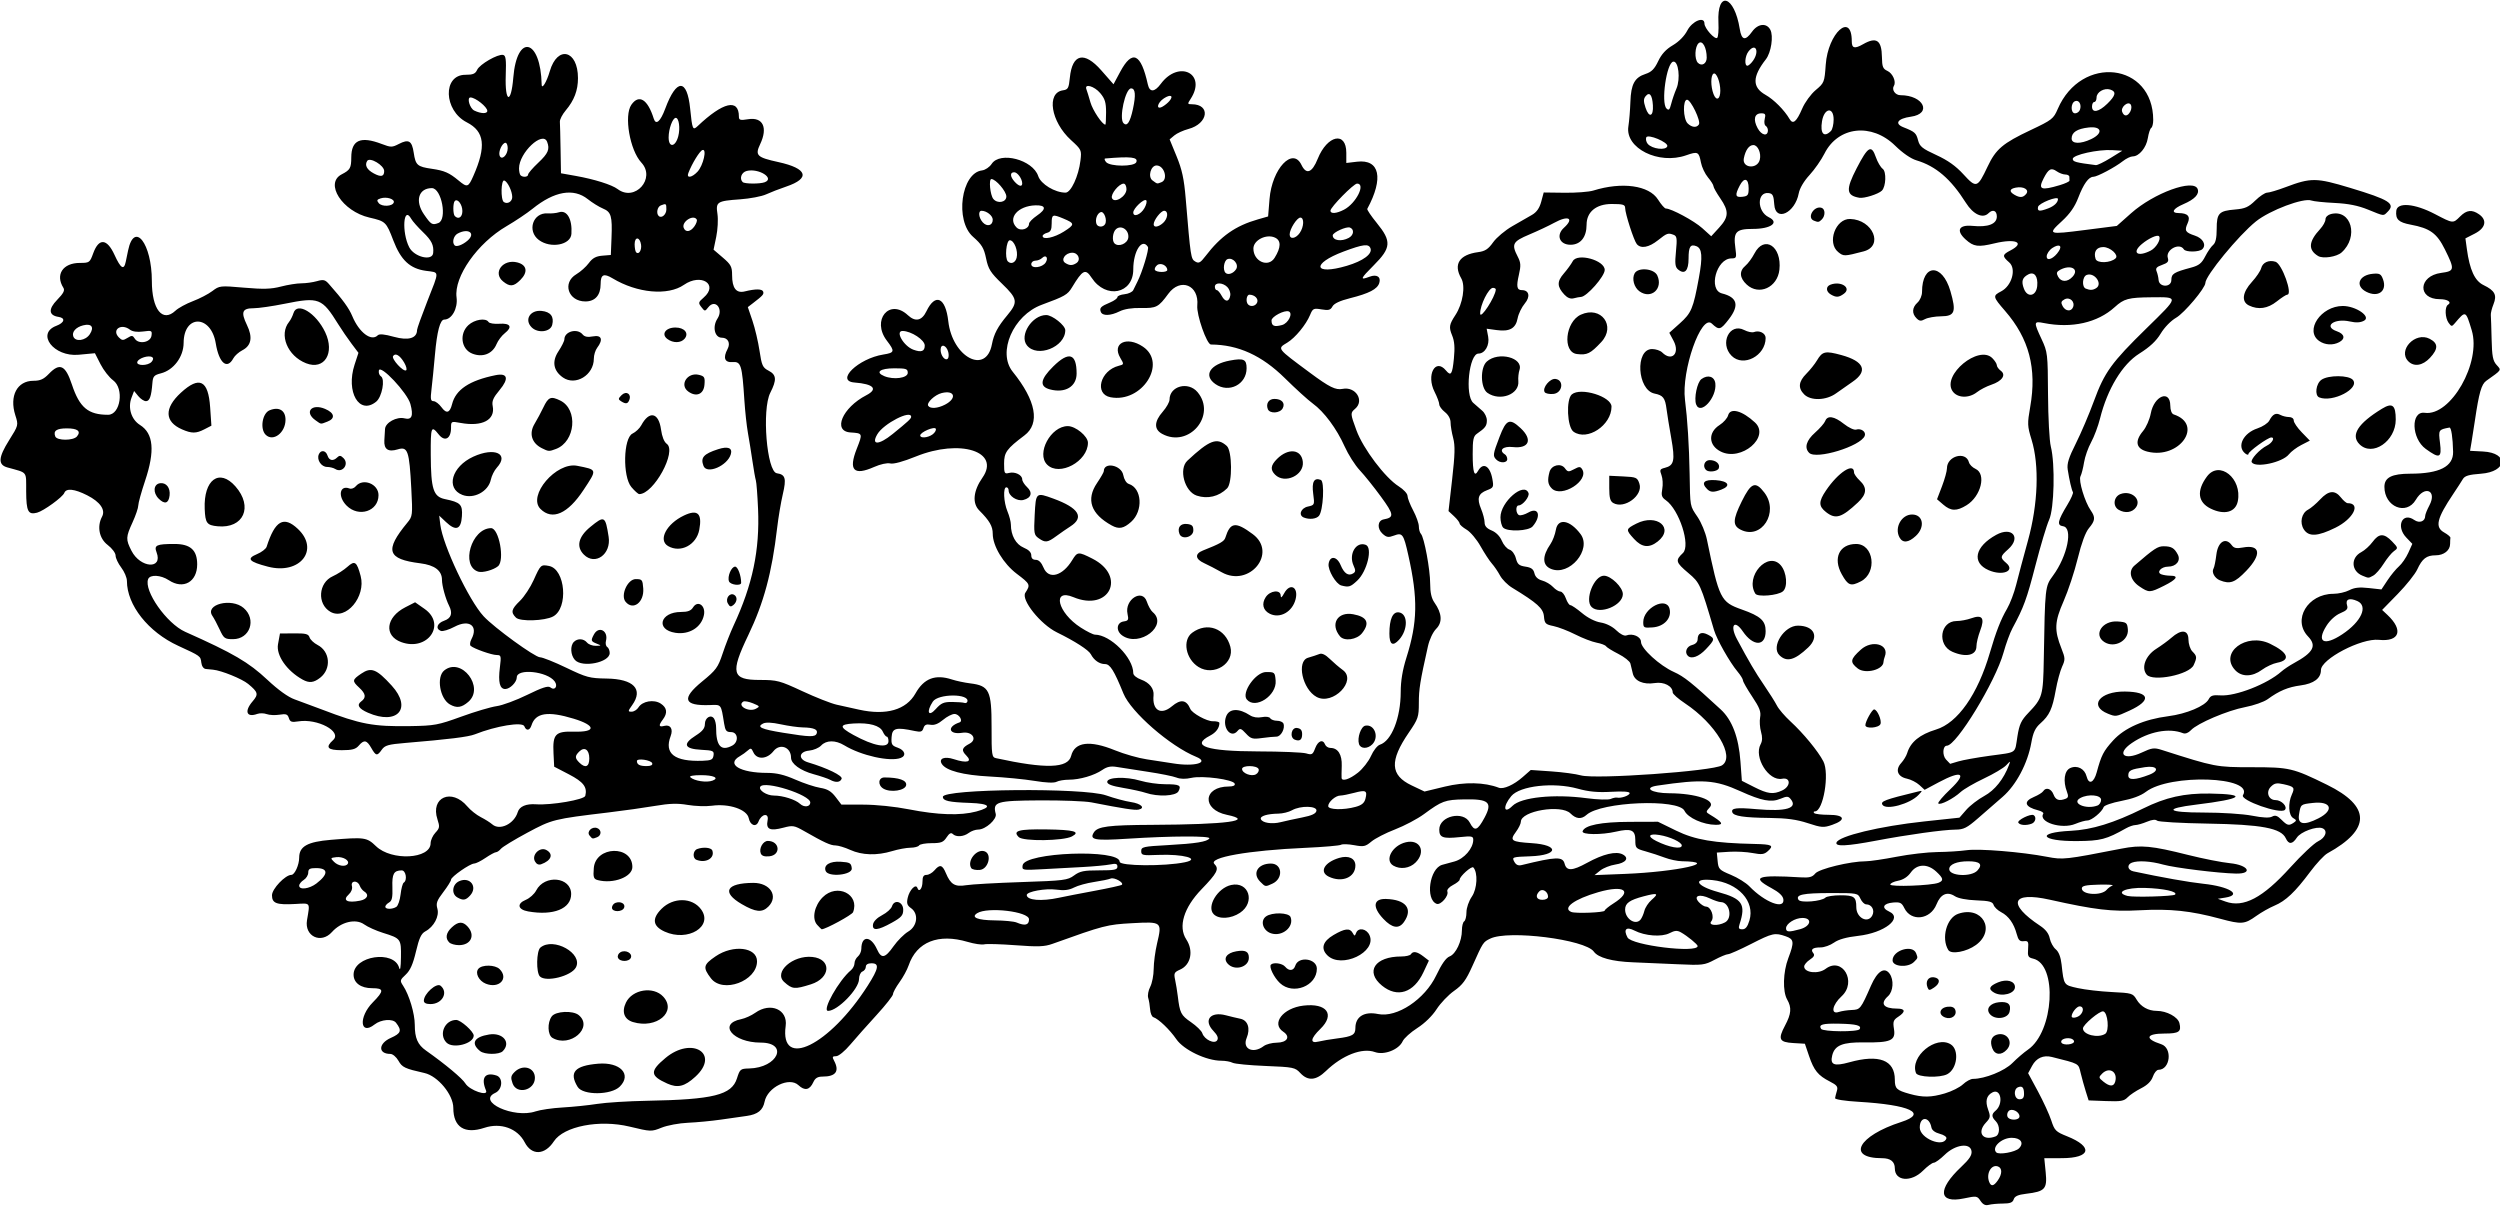 <?xml version="1.0" encoding="UTF-8" standalone="no"?>
<!-- Created with Inkscape (http://www.inkscape.org/) -->

<svg
   xmlns:dc="http://purl.org/dc/elements/1.1/"
   xmlns:cc="http://creativecommons.org/ns#"
   xmlns:rdf="http://www.w3.org/1999/02/22-rdf-syntax-ns#"
   xmlns:svg="http://www.w3.org/2000/svg"
   xmlns="http://www.w3.org/2000/svg"
   xmlns:sodipodi="http://sodipodi.sourceforge.net/DTD/sodipodi-0.dtd"
   xmlns:inkscape="http://www.inkscape.org/namespaces/inkscape"
   id="svg4136"
   version="1.1"
   inkscape:version="0.91 r13725"
   width="1034.062"
   height="498.75"
   viewBox="0 0 1034.062 498.75"
   sodipodi:docname="Cactus2.svg">
  <defs
     id="defs4140" />
  <sodipodi:namedview
     pagecolor="#ffffff"
     bordercolor="#666666"
     borderopacity="1"
     objecttolerance="10"
     gridtolerance="10"
     guidetolerance="10"
     inkscape:pageopacity="0"
     inkscape:pageshadow="2"
     inkscape:window-width="1600"
     inkscape:window-height="837"
     id="namedview4138"
     showgrid="false"
     inkscape:zoom="1.0676337"
     inkscape:cx="517.03125"
     inkscape:cy="249.375"
     inkscape:window-x="-8"
     inkscape:window-y="-8"
     inkscape:window-maximized="1"
     inkscape:current-layer="svg4136" />
  <path
     style="fill:#000000"
     d="m 819.195,496.722 c -1.386,-2.088 -1.626,-2.124 -6.88,-1.022 -10.541,2.211 -11.06,-3.683 -1.145,-13.011 3.455,-3.251 4.536,-4.899 4.3,-6.562 -0.509,-3.597 -6.719,-2.744 -11.089,1.523 -1.852,1.808 -3.89,3.287 -4.53,3.287 -0.64,0 -2.64,1.477 -4.445,3.281 -4.906,4.906 -11.656,4.363 -11.656,-0.938 0,-2.799 -1.778,-4.219 -5.283,-4.219 -14.866,0 -9.966,-9.226 7.96,-14.99 11.087,-3.565 3.625,-7.084 -17.678,-8.337 -5.695,-0.335 -9.79,-0.974 -9.717,-1.517 0.07,-0.516 0.408,-1.867 0.752,-3.003 0.521,-1.718 0.026,-2.372 -2.939,-3.885 -4.846,-2.473 -6.554,-4.571 -8.576,-10.535 l -1.722,-5.078 -4.754,-0.281 c -5.89,-0.348 -6.473,-1.562 -3.465,-7.22 2.605,-4.9 2.813,-7.416 0.889,-10.781 -1.928,-3.373 -1.709,-11.37 0.468,-17.099 2.537,-6.676 2.398,-7.848 -1.077,-9.059 -4.489,-1.565 -5.434,-1.355 -14.34,3.19 -4.547,2.32 -8.823,4.219 -9.501,4.219 -0.678,0 -3.203,1.048 -5.612,2.328 -4.142,2.202 -4.97,2.301 -15.284,1.825 -5.998,-0.277 -14.321,-0.638 -18.497,-0.803 -8.61,-0.34 -14.346,-1.908 -16.113,-4.405 -3.572,-5.048 -35.398,-9.053 -42.862,-5.394 -2.965,1.453 -2.935,1.409 -7.382,11.334 -2.632,5.874 -4.051,7.803 -7.568,10.282 -2.381,1.678 -5.64,5.095 -7.243,7.592 -1.764,2.749 -4.904,5.814 -7.957,7.767 -2.773,1.774 -5.504,4.237 -6.067,5.474 -1.589,3.487 -7.665,5.858 -11.479,4.479 -5.267,-1.905 -13.491,1.284 -20.307,7.872 -4.063,3.928 -7.425,4.178 -10.57,0.786 -2.138,-2.306 -2.836,-2.447 -14.335,-2.908 -6.648,-0.266 -12.798,-0.863 -13.666,-1.326 -0.868,-0.463 -2.969,-0.842 -4.668,-0.842 -6.189,0 -15.549,-4.476 -18.583,-8.886 -2.752,-4 -7.344,-8.401 -9.522,-9.127 -0.627,-0.209 -1.23,-1.671 -1.339,-3.249 -0.109,-1.578 -0.464,-3.704 -0.787,-4.724 -0.324,-1.02 0.05,-3.079 0.83,-4.575 0.78,-1.496 1.427,-4.83 1.438,-7.408 0.011,-2.578 0.638,-7.311 1.394,-10.517 2.122,-8.999 2.032,-9.074 -10.226,-8.407 -10.466,0.569 -11.744,0.9 -33.085,8.563 -3.24,1.164 -5.933,1.264 -15.153,0.564 -6.167,-0.468 -12.034,-0.636 -13.038,-0.374 -1.004,0.263 -4.07,-0.189 -6.814,-1.004 -12.147,-3.607 -21.12,-0.035 -24.445,9.733 -0.608,1.785 -2.308,4.907 -3.779,6.938 -1.471,2.03 -2.674,4.243 -2.674,4.917 0,0.674 -3.059,4.563 -6.797,8.642 -3.738,4.079 -8.626,9.581 -10.861,12.227 -2.328,2.755 -4.846,4.812 -5.892,4.812 -1.517,0 -1.663,0.309 -0.857,1.813 2.359,4.407 0.769,6.624 -4.751,6.624 -2.013,0 -3.037,0.618 -3.8,2.292 -1.502,3.296 -3.548,3.711 -6.172,1.25 -3.787,-3.552 -12.794,0.85 -13.992,6.838 -0.709,3.546 -2.831,5.246 -7.346,5.885 -2.062,0.292 -6.914,0.985 -10.781,1.539 -3.867,0.554 -9.984,1.136 -13.594,1.293 -3.609,0.157 -8.498,1.064 -10.863,2.016 -4.249,1.71 -4.407,1.705 -13.236,-0.422 -12.523,-3.017 -27.251,-0.153 -31.345,6.095 -3.777,5.764 -9.195,5.935 -12.067,0.382 -2.973,-5.75 -9.894,-8.234 -16.669,-5.984 -8.187,2.719 -12.852,-0.269 -12.852,-8.232 0,-5.457 -6.38,-13.178 -11.924,-14.428 -8.142,-1.836 -9.228,-2.348 -10.767,-5.072 -0.878,-1.555 -2.376,-2.828 -3.328,-2.828 -5.178,0 -5.05,-4.32 0.198,-6.642 4.225,-1.869 4.618,-3.025 2.123,-6.249 -1.38,-1.783 -6.186,-1.4 -8.865,0.708 -6.065,4.771 -6.704,-3.088 -0.743,-9.134 4.744,-4.812 4.691,-5.87 -0.291,-5.87 -4.657,0 -7.653,-2.196 -7.653,-5.61 0,-7.805 16.766,-10.307 18.852,-2.813 0.411,1.477 0.683,-0.117 0.742,-4.352 0.107,-7.62 -0.033,-7.811 -7.407,-10.104 -2.836,-0.882 -6.358,-2.466 -7.826,-3.52 -3.468,-2.489 -9.552,-1.041 -13.3,3.166 -4.514,5.067 -11.451,1.781 -10.326,-4.89 1.27,-7.525 1.598,-7.066 -4.795,-6.708 -7.819,0.437 -9.69,-0.258 -9.69,-3.599 0,-2.655 5.506,-8.443 8.032,-8.443 1.353,0 3.218,-4.124 3.218,-7.118 0,-4.664 3.395,-6.567 13.165,-7.379 13.928,-1.157 14.801,-1.034 18.612,2.639 6.431,6.198 22.543,5.337 22.584,-1.207 0.008,-1.256 0.901,-3.228 1.986,-4.382 1.765,-1.879 1.854,-2.454 0.848,-5.501 -3.024,-9.162 5.898,-13.03 12.355,-5.357 1.294,1.537 3.787,3.523 5.542,4.412 1.754,0.89 3.9,2.239 4.768,2.999 3.091,2.707 9.051,-0.161 10.547,-5.075 0.713,-2.342 3.449,-3.507 7.563,-3.22 6.292,0.439 19.98,-1.91 20.373,-3.496 0.893,-3.61 -0.741,-5.754 -6.779,-8.893 l -6.094,-3.168 -0.273,-5.521 c -0.395,-7.983 0.756,-9.184 8.589,-8.968 9.129,0.252 8.994,-2.552 -0.258,-5.363 -10.691,-3.247 -15.791,-2.45 -17.434,2.727 -0.71,2.237 -2.183,2.437 -2.964,0.402 -0.743,-1.937 -11.653,-0.157 -20.472,3.341 -2.682,1.064 -10.787,2.067 -28.821,3.569 -6.985,0.582 -8.413,0.992 -9.663,2.776 -1.912,2.729 -2.449,2.64 -4.363,-0.725 -1.873,-3.292 -2.99,-3.493 -5.183,-0.932 -1.262,1.473 -2.766,1.875 -7.022,1.875 -5.911,0 -6.909,-1.171 -3.572,-4.191 3.851,-3.485 -6.458,-9.014 -14.403,-7.725 -2.753,0.447 -3.394,0.22 -3.903,-1.381 -0.506,-1.595 -1.152,-1.828 -3.858,-1.389 -1.788,0.29 -4.17,0.184 -5.294,-0.236 -1.124,-0.42 -2.887,-0.456 -3.918,-0.082 -4.443,1.615 -5.448,-1.087 -1.927,-5.184 2.528,-2.942 2.311,-3.801 -1.823,-7.215 -2.563,-2.117 -11.089,-5.576 -14.531,-5.896 -0.773,-0.072 -2.117,-0.203 -2.985,-0.291 -0.953,-0.097 -1.696,-1.144 -1.875,-2.644 -0.325,-2.719 -0.272,-2.681 -9.544,-6.943 C 61.334,261.441 52.5,250.274 52.5,240.309 c 0,-1.362 -1.055,-3.859 -2.344,-5.549 -1.289,-1.69 -2.344,-3.923 -2.344,-4.963 0,-1.058 -1.444,-2.991 -3.281,-4.393 -3.507,-2.675 -4.488,-7.648 -2.312,-11.714 1.502,-2.806 -0.792,-6.099 -6.134,-8.81 -5.283,-2.68 -8.704,-3.04 -9.488,-0.997 -0.665,1.733 -8.569,7.471 -11.259,8.174 -3.711,0.97 -4.463,-0.492 -4.512,-8.767 -0.05,-8.642 0.806,-7.547 -7.78,-9.951 -3.951,-1.106 -3.761,-4.097 0.71,-11.229 3.9,-6.22 3.901,-6.223 2.589,-10.333 C 3.789,163.766 7.079,157.5 13.842,157.5 c 2.809,0 4.231,-0.639 6.354,-2.854 4.545,-4.744 6.86,-3.673 9.551,4.42 3.166,9.523 6.723,12.496 14.95,12.496 5.15,0 6.734,-10.85 2.083,-14.269 -1.599,-1.176 -3.944,-4.175 -5.21,-6.666 l -2.302,-4.528 -6.762,0.634 c -10.253,0.961 -17.716,-8.756 -9.195,-11.973 3.382,-1.277 3.877,-3.242 0.927,-3.68 -4.124,-0.614 -4.339,-3.226 -0.58,-7.075 2.58,-2.642 3.234,-3.9 2.572,-4.946 C 22.787,113.615 25.995,108.75 33.026,108.75 c 3.956,0 4.133,-0.127 5.533,-3.984 2.325,-6.403 5.686,-6.158 8.797,0.642 2.603,5.69 3.906,6.494 4.657,2.873 0.268,-1.289 0.704,-3.393 0.97,-4.676 2.547,-12.281 9.829,-2.919 9.829,12.637 0,11.767 4.406,17.303 9.765,12.269 1.188,-1.116 4.435,-2.891 7.214,-3.942 2.779,-1.052 6.401,-2.936 8.049,-4.187 2.935,-2.229 3.2,-2.257 13.125,-1.395 8.002,0.695 11.206,0.598 15.256,-0.46 2.819,-0.737 6.619,-1.34 8.444,-1.34 1.825,0 4.721,-0.402 6.436,-0.894 2.681,-0.769 3.374,-0.605 4.945,1.172 5.83,6.594 8.285,9.97 9.68,13.316 2.823,6.77 7.862,10.571 10.508,7.925 0.683,-0.683 2.73,-0.495 6.743,0.62 5.946,1.653 9.526,0.586 9.526,-2.839 0,-0.569 1.898,-5.879 4.219,-11.8 5.13,-13.09 5.182,-11.879 -0.549,-12.667 -6.619,-0.91 -10.368,-4.413 -13.502,-12.615 -2.912,-7.622 -3.175,-7.873 -9.855,-9.407 -11.238,-2.581 -18.683,-14.175 -11.484,-17.886 3.502,-1.805 3.953,-2.602 3.97,-7.012 0.027,-7.206 3.848,-8.889 12.598,-5.548 3.782,1.444 4.27,1.444 7.074,-0.006 4.098,-2.119 5.412,-1.341 6.16,3.65 0.77,5.137 1.463,5.752 7.464,6.622 5.223,0.757 7.209,1.626 11.088,4.853 3.572,2.971 4.013,2.838 6.079,-1.832 5.436,-12.288 4.692,-18.476 -2.674,-22.233 -9.609,-4.902 -10.059,-19.668 -0.599,-19.668 3.151,0 4.129,-0.413 4.869,-2.053 1.029,-2.282 8.511,-6.596 10.708,-6.173 1.149,0.221 1.355,1.772 1.123,8.467 -0.393,11.365 2.206,12.14 3.122,0.931 1.51,-18.496 11.331,-16.097 11.738,2.868 0.048,2.244 2.062,-1.058 3.353,-5.497 3.161,-10.875 11.664,-8.8 11.664,2.847 0,5.065 -1.567,9.189 -5.07,13.343 -1.398,1.658 -2.486,3.767 -2.417,4.688 0.069,0.92 0.199,6.093 0.29,11.495 l 0.165,9.822 6.094,1.085 c 7.724,1.375 14.967,3.654 17.36,5.463 7.128,5.388 15.888,-4.433 9.792,-10.977 -4.767,-5.117 -7.245,-19.465 -4.13,-23.912 3.155,-4.505 6.748,-2.28 9.254,5.729 0.896,2.864 2.776,1.233 4.764,-4.133 4.647,-12.546 9.04,-12.516 10.307,0.071 0.859,8.54 1.083,9.064 3.068,7.183 10.569,-10.02 17.086,-11.523 17.086,-3.942 0,1.451 0.54,1.6 3.86,1.069 6.079,-0.972 8.198,3.446 4.943,10.306 -2.214,4.666 -1.397,5.47 7.551,7.431 12.042,2.638 13.332,6.702 3.215,10.128 -2.771,0.938 -6.515,2.389 -8.32,3.224 -1.805,0.835 -6.656,1.758 -10.781,2.052 -9.547,0.68 -10.092,1.037 -9.33,6.114 0.332,2.213 0.104,6.428 -0.506,9.366 l -1.109,5.342 3.832,3.28 c 3.364,2.879 3.832,3.765 3.832,7.246 0,5.409 1.714,7.611 5.244,6.738 4.467,-1.104 7.206,-1.075 7.605,0.081 0.374,1.081 -0.11,1.63 -4.207,4.772 l -2.139,1.64 1.912,5.625 c 1.052,3.094 2.37,8.693 2.93,12.443 0.914,6.115 1.3,6.964 3.743,8.227 3.281,1.697 3.444,3.774 0.715,9.123 -3.553,6.964 -1.461,32.697 2.707,33.309 3.542,0.52 4.003,2.135 2.469,8.654 -0.784,3.33 -1.844,9.641 -2.355,14.024 -2.155,18.456 -5.514,30.93 -11.921,44.271 -7.541,15.701 -6.815,18.542 4.738,18.542 7.172,0 8.219,0.276 17.638,4.653 5.507,2.559 11.87,5.067 14.139,5.572 2.269,0.505 6.446,1.433 9.282,2.061 11.236,2.489 19.522,0.106 23.357,-6.719 3.5,-6.228 8.19,-8.018 15.08,-5.757 1.805,0.592 5.228,1.316 7.607,1.609 7.809,0.961 8.802,2.987 8.783,17.914 -0.015,11.897 0.092,12.639 1.875,13.028 20.606,4.491 29.74,4.213 31.034,-0.943 1.454,-5.794 7.663,-6.59 18.128,-2.325 3.827,1.56 9.734,3.242 13.125,3.738 3.391,0.496 8.302,1.253 10.913,1.681 8.909,1.461 15.31,-0.364 9.539,-2.72 -10.756,-4.391 -26.933,-18.471 -30.064,-26.166 -3.892,-9.569 -5.527,-12.187 -7.61,-12.187 -2.322,0 -4.556,-1.551 -5.885,-4.085 -0.909,-1.734 -6.558,-5.37 -14.019,-9.025 -6.82,-3.341 -14.942,-13.524 -13.068,-16.384 2.181,-3.328 2.043,-3.633 -3.529,-7.841 -5.539,-4.182 -9.954,-11.521 -9.954,-16.547 0,-3.133 -1.315,-5.414 -5.58,-9.679 -2.977,-2.977 -2.475,-8.122 1.323,-13.544 7.584,-10.827 -9.225,-16.174 -27.538,-8.76 -5.306,2.148 -9.245,3.217 -10.601,2.877 -1.255,-0.315 -4.051,0.296 -6.683,1.46 -8.429,3.729 -10.678,1.365 -7.171,-7.535 2.52,-6.394 2.511,-6.419 -2.578,-6.746 -7.544,-0.484 -3.396,-10.257 6.533,-15.392 4.988,-2.58 3.063,-4.652 -4.892,-5.266 -8.048,-0.621 1.56,-9.928 11.953,-11.579 4.678,-0.743 4.819,-1.299 1.453,-5.712 -6.503,-8.526 1.037,-17.684 8.685,-10.549 3.088,2.881 5.776,2.311 7.667,-1.625 3.695,-7.692 7.927,-5.767 9.045,4.115 1.685,14.892 15.615,22.281 18.039,9.567 0.823,-4.317 2.392,-7.281 6.383,-12.058 4.502,-5.388 4.263,-6.804 -2.192,-13.022 -4.779,-4.603 -5.676,-6.026 -6.599,-10.465 -0.898,-4.319 -1.76,-5.746 -5.412,-8.96 -7.582,-6.672 -4.895,-26.405 3.736,-27.442 1.334,-0.16 3.119,-1.369 3.993,-2.703 3.458,-5.277 17.014,-1.716 19.249,5.056 1.095,3.317 6.916,6.843 11.299,6.843 2.241,0 5.404,-6.813 6.176,-13.302 0.51,-4.291 0.418,-4.491 -3.915,-8.434 -8.344,-7.594 -10.276,-19.614 -3.31,-20.592 2.083,-0.292 2.399,-0.877 2.838,-5.243 0.994,-9.891 5.942,-11.034 13,-3.004 l 5.056,5.754 2.769,-5.161 c 5.002,-9.322 8.568,-7.695 11.426,5.215 0.743,3.357 2.778,3.273 5.36,-0.22 7.474,-10.109 19.177,-4.215 12.343,6.217 -1.355,2.068 -1.326,2.207 0.46,2.207 7.929,0 6.855,8.035 -1.367,10.233 -2.143,0.573 -4.769,1.774 -5.836,2.67 l -1.94,1.628 2.886,7.031 c 2.242,5.461 3.079,9.334 3.751,17.344 2.053,24.493 2.14,25.068 3.955,26.152 1.462,0.874 2.122,0.527 4.219,-2.217 6.347,-8.308 12.41,-12.561 21.704,-15.225 l 4.219,-1.209 0.585,-7.198 c 1.019,-12.537 9.578,-21.696 13.205,-14.13 2.004,4.181 4.393,3.294 6.72,-2.495 3.968,-9.872 11.834,-11.528 11.834,-2.491 l 0,4.195 4.453,-0.526 c 9.377,-1.108 11.086,6.793 4.22,19.505 -0.181,0.335 1.59,2.966 3.937,5.846 6.176,7.582 5.98,10.262 -1.284,17.526 -5.585,5.585 -5.831,6.266 -1.698,4.695 2.978,-1.132 4.811,0.07 4.001,2.623 -0.803,2.531 -4.196,4.288 -12.124,6.279 -4.133,1.038 -6.587,2.19 -7.232,3.395 -0.804,1.502 -1.6,1.718 -4.517,1.225 -3.303,-0.558 -3.622,-0.403 -4.743,2.303 -1.671,4.033 -6.111,9.424 -9.421,11.437 -4.226,2.57 -4.561,2.125 9.409,12.489 8.016,5.948 10.591,7.219 13.455,6.647 5.408,-1.082 9.155,4.84 5.204,8.223 -2.043,1.749 -2.032,1.932 0.534,8.929 2.785,7.596 11.847,19.599 17.48,23.155 2.002,1.264 3.64,3.034 3.64,3.934 0,0.9 1.055,3.618 2.344,6.039 1.289,2.421 2.344,5.392 2.344,6.602 0,1.21 0.389,2.6 0.865,3.09 1.345,1.386 3.823,14.754 3.823,20.628 0,3.659 0.541,6.051 1.758,7.774 3.137,4.44 3.394,8.202 0.741,10.855 -1.361,1.361 -2.786,4.384 -3.436,7.292 -3.242,14.498 -3.751,17.67 -3.751,23.373 0,5.816 -0.269,6.612 -4.141,12.267 -8.035,11.735 -7.723,17.635 1.158,21.856 l 5.327,2.532 8.438,-2.046 c 8.182,-1.984 16.341,-1.812 22.287,0.47 1.937,0.743 6.187,-1.155 9.916,-4.43 l 3.313,-2.909 8.492,0.583 c 4.67,0.32 10.179,1.063 12.242,1.65 5.989,1.705 54.606,-1.751 58.359,-4.148 5.569,-3.557 -2.578,-17.201 -15.323,-25.664 -2.787,-1.85 -5.067,-3.872 -5.067,-4.493 0,-2.612 -3.601,-4.495 -7.425,-3.883 -4.736,0.757 -8.393,-0.862 -9.09,-4.024 -0.293,-1.33 -0.736,-3.164 -0.984,-4.077 -0.248,-0.913 -2.499,-2.698 -5.003,-3.967 -2.504,-1.269 -4.788,-2.689 -5.077,-3.156 -0.289,-0.467 -2.046,-1.134 -3.904,-1.483 -1.859,-0.349 -5.803,-1.866 -8.765,-3.371 -2.962,-1.505 -7.036,-3.077 -9.053,-3.493 -3.329,-0.687 -3.693,-1.056 -3.951,-4.001 -0.29,-3.315 -2.708,-5.494 -13.181,-11.877 -1.868,-1.138 -4.112,-3.404 -4.987,-5.035 -0.875,-1.631 -2.396,-3.863 -3.38,-4.961 -0.984,-1.098 -3.091,-4.317 -4.682,-7.153 -1.591,-2.836 -4.186,-5.918 -5.767,-6.85 -1.581,-0.931 -2.875,-2.075 -2.875,-2.54 0,-0.466 -1.035,-1.813 -2.3,-2.994 l -2.3,-2.147 1.495,-13.121 c 1.175,-10.309 1.266,-13.978 0.425,-17.123 -0.589,-2.201 -1.07,-5.096 -1.07,-6.432 0,-1.475 -0.921,-3.154 -2.344,-4.273 -1.289,-1.014 -2.344,-2.463 -2.344,-3.219 0,-0.757 -0.868,-3.077 -1.929,-5.157 -3.532,-6.924 0.306,-14.145 4.702,-8.847 2.072,2.497 2.642,1.651 3.287,-4.874 0.454,-4.589 0.253,-7.23 -0.729,-9.609 -1.404,-3.401 -1.229,-4.487 1.362,-8.438 3.055,-4.659 4.225,-12.009 2.413,-15.165 -3.353,-5.842 -0.8,-9.805 6.992,-10.85 2.888,-0.387 4.184,-1.239 6.198,-4.073 1.401,-1.971 4.975,-4.972 7.942,-6.669 2.967,-1.697 6.637,-3.805 8.155,-4.684 1.898,-1.098 3.083,-2.794 3.791,-5.423 l 1.03,-3.826 8.627,0.11 c 4.745,0.061 10.103,-0.35 11.908,-0.912 11.87,-3.698 23.043,-2.143 26.744,3.721 1.288,2.04 2.746,3.71 3.24,3.71 2.252,0 11.738,5.118 15.077,8.135 l 3.698,3.341 3.277,-3.578 c 4.014,-4.383 4.108,-6.822 0.464,-12.117 -1.547,-2.248 -2.812,-4.507 -2.812,-5.019 0,-0.512 -1.019,-2.142 -2.265,-3.623 -1.246,-1.481 -2.559,-4.26 -2.919,-6.176 -0.836,-4.454 -1.293,-4.678 -6.084,-2.988 -11.413,4.027 -25.344,-2.919 -23.93,-11.931 0.346,-2.207 0.723,-6.802 0.838,-10.21 0.244,-7.275 1.75,-10.041 6.266,-11.505 2.469,-0.801 3.698,-2.04 5.225,-5.266 1.387,-2.933 3.235,-4.944 6.06,-6.598 2.503,-1.466 4.803,-3.806 5.986,-6.094 C 699.961,8.689 705,6.629 705,9.729 c 0,1.975 4.36,6.845 5.294,5.912 0.421,-0.421 0.643,-3.249 0.493,-6.285 -0.669,-13.498 6.589,-11.329 8.822,2.637 0.75,4.689 2.3,5.034 5.079,1.132 2.399,-3.37 5.987,-3.764 7.557,-0.83 1.384,2.586 0.352,9.425 -1.847,12.249 -5.654,7.257 -5.685,11.572 -0.105,14.708 3.434,1.93 7.791,6.316 9.922,9.987 1.385,2.386 2.864,1.163 5.223,-4.32 1.122,-2.608 3.592,-5.992 5.606,-7.681 3.498,-2.933 3.615,-3.23 4.12,-10.442 0.92,-13.141 10.774,-22.042 10.774,-9.732 0,2.926 1.169,3.23 4.688,1.219 5.533,-3.163 7.684,-1.687 7.79,5.347 0.06,3.979 0.407,4.855 2.257,5.698 2.206,1.005 3.729,4.488 2.695,6.162 -1.017,1.646 0.548,3.888 2.713,3.888 9.57,0 13.244,7.667 4.266,8.902 -5.41,0.744 -6.887,2.844 -3.062,4.352 4.734,1.867 5.29,2.359 6.073,5.38 0.669,2.581 1.743,3.452 7.54,6.111 4.791,2.198 8.067,4.531 11.25,8.012 5.293,5.79 5.787,5.632 9.951,-3.182 3.447,-7.296 6.255,-9.677 17.915,-15.188 8.737,-4.13 9.366,-4.621 11.115,-8.679 9.755,-22.64 39.497,-19.188 39.497,4.584 0,1.497 -0.366,2.948 -0.814,3.225 -0.448,0.277 -1.083,2.186 -1.412,4.243 -0.631,3.944 -3.621,7.552 -6.261,7.552 -0.864,0 -2.694,0.883 -4.066,1.962 -3.232,2.542 -10.638,6.475 -12.194,6.475 -1.947,0 -4.065,2.931 -6.257,8.659 -1.432,3.743 -3.443,6.631 -6.716,9.646 -6.078,5.599 -5.888,5.673 9.532,3.702 l 13.127,-1.678 5.924,-5.259 c 9.439,-8.379 25.845,-14.354 27.509,-10.02 0.814,2.121 -1.212,4.27 -5.935,6.294 -4.337,1.859 -5.256,3.647 -1.888,3.67 3.779,0.026 4.97,1.386 3.685,4.208 -1.402,3.076 -0.971,3.806 3.026,5.125 3.307,1.091 4.816,3.83 3.071,5.574 -1.277,1.277 -6.897,1.335 -7.673,0.079 -1.819,-2.944 -7.674,0.247 -6.609,3.603 0.453,1.428 -0.056,2.038 -2.371,2.845 -2.292,0.799 -2.798,1.396 -2.272,2.681 0.372,0.909 0.736,2.497 0.808,3.528 0.221,3.149 5.288,3.189 5.288,0.042 0,-2.585 0.991,-3.206 8.203,-5.142 3.186,-0.855 4.347,-1.779 5.791,-4.61 0.993,-1.947 2.47,-4.091 3.281,-4.765 1.029,-0.854 1.475,-2.856 1.475,-6.619 0,-6.504 0.92,-7.472 7.63,-8.03 4.102,-0.341 5.527,-0.974 8.31,-3.691 1.847,-1.804 4.069,-3.279 4.938,-3.279 0.869,0 4.301,-1.024 7.627,-2.276 10.53,-3.964 12.659,-3.94 26.678,0.291 16.315,4.925 18.869,6.55 15.532,9.887 -1.841,1.84 -1.252,1.905 -8.123,-0.887 -4.124,-1.676 -8.132,-2.475 -13.815,-2.754 -4.403,-0.217 -8.713,-0.665 -9.578,-0.997 -3.238,-1.243 -17.199,4.008 -22.964,8.637 -7.187,5.77 -20.922,22.484 -20.922,25.459 0,2.084 -8.69,12.417 -12.087,14.372 -2.164,1.245 -4.835,3.989 -6.367,6.538 -1.857,3.091 -4.489,5.555 -8.884,8.316 -7,4.398 -13.183,14.614 -16.217,26.795 -0.784,3.149 -2.444,7.578 -3.688,9.844 -1.244,2.265 -2.563,6.017 -2.931,8.338 -0.368,2.32 -1.033,4.914 -1.479,5.764 -0.894,1.704 1.792,10.613 4.262,14.139 1.98,2.826 1.834,4.218 -0.762,7.303 -1.425,1.694 -3.079,6.161 -4.636,12.523 -1.331,5.439 -3.954,13.379 -5.83,17.644 -3.783,8.605 -3.937,11.951 -0.902,19.623 1.58,3.993 1.601,4.593 0.263,7.5 -0.8,1.738 -1.984,6.113 -2.631,9.722 -1.397,7.794 -2.605,10.412 -6.337,13.731 -2.138,1.901 -3.016,3.766 -3.758,7.981 -1.505,8.544 -6.247,17.517 -11.823,22.371 -2.632,2.292 -7.216,6.283 -10.187,8.87 -4.631,4.033 -5.967,4.708 -9.375,4.733 -5.033,0.038 -19.718,2.082 -32.983,4.592 -11.921,2.255 -16.795,2.486 -16.232,0.769 0.88,-2.684 17.803,-6.762 36.282,-8.744 l 14.584,-1.564 2.812,-3.223 c 1.547,-1.773 4.899,-4.358 7.448,-5.744 4.369,-2.377 8.04,-6.976 10.244,-12.834 0.667,-1.772 0.602,-1.765 -1.171,0.134 -1.032,1.105 -5.171,3.565 -9.199,5.467 -4.027,1.902 -8.377,4.43 -9.666,5.618 -2.951,2.72 -8.418,5.519 -9.217,4.72 -0.333,-0.333 1.921,-3.001 5.009,-5.929 7.017,-6.653 4.783,-7.973 -4.816,-2.845 l -5.849,3.125 -2.173,-1.997 c -1.195,-1.098 -3.525,-2.283 -5.178,-2.632 -3.853,-0.815 -4.891,-3.663 -2.348,-6.444 1.021,-1.116 2.144,-2.981 2.497,-4.144 1.387,-4.573 5.188,-7.672 11.916,-9.716 8.969,-2.724 17.249,-14.531 22.276,-31.764 2.551,-8.743 4.527,-13.806 7.111,-18.215 1.245,-2.125 2.944,-6.595 3.775,-9.934 0.831,-3.339 3.024,-11.555 4.873,-18.258 4.181,-15.155 4.75,-31.109 1.488,-41.719 -1.747,-5.682 -1.785,-6.6 -0.558,-13.594 2.785,-15.884 -0.447,-28.209 -10.407,-39.686 -5.103,-5.88 -5.175,-6.239 -1.622,-8.076 4.443,-2.298 6.398,-9.319 3.336,-11.981 -2.961,-2.575 -2.899,-3.181 0.511,-4.944 6.267,-3.241 2.211,-5.059 -6.562,-2.942 -6.83,1.648 -8.632,1.41 -11.954,-1.58 -4.11,-3.7 -2.863,-6.199 2.812,-5.635 6.466,0.642 10.078,-0.749 10.078,-3.882 0,-2.458 -1.684,-3.12 -3.448,-1.356 -2.344,2.344 -6.3,0.526 -9.339,-4.292 -6.237,-9.888 -12.389,-15.169 -20.494,-17.592 -2.298,-0.687 -5.684,-3.023 -8.746,-6.033 -9.728,-9.564 -23.602,-8.024 -29.266,3.249 -1.313,2.613 -4.099,6.608 -6.192,8.879 -2.318,2.515 -4.056,5.463 -4.446,7.542 -1.546,8.239 -9.658,11.971 -10.127,4.658 -0.237,-3.689 -0.621,-4.501 -2.243,-4.733 -4.98,-0.712 -5.004,7.563 -0.029,9.973 4.517,2.188 0.923,4.838 -6.564,4.838 -7.036,0 -8.166,1.23 -7.253,7.893 0.557,4.063 0.468,4.295 -1.648,4.309 -6.209,0.04 -9.688,13.038 -3.877,14.488 6.352,1.585 7.243,4.918 2.846,10.639 -3.478,4.525 -4.039,4.668 -7.08,1.811 -4.345,-4.082 -12.632,19.529 -11.078,31.565 1.012,7.838 1.717,19.108 1.912,30.544 0.239,14.017 0.078,13.143 3.295,17.906 1.532,2.269 3.265,6.446 3.85,9.282 5.102,24.735 5.68,25.893 14.465,28.995 7.758,2.739 9.836,4.628 9.836,8.941 0,6.393 -5.128,6.442 -9.454,0.089 -3.488,-5.122 -5.458,-2.481 -2.405,3.225 4.974,9.298 7.605,13.768 11.14,18.931 2.227,3.252 4.649,7.097 5.383,8.544 0.734,1.447 3.255,4.394 5.601,6.549 5.31,4.877 11.425,12.304 13.603,16.521 2.618,5.071 -0.029,20.705 -3.505,20.705 -0.543,0 -0.666,0.316 -0.274,0.703 0.392,0.387 3.099,0.703 6.016,0.703 6.585,0 7.313,2.117 1.427,4.152 -3.557,1.23 -4.385,1.172 -10.098,-0.703 -4.6,-1.51 -8.724,-2.072 -15.812,-2.154 -10.646,-0.123 -14.885,-0.77 -15.411,-2.352 -0.579,-1.74 1.661,-2.025 10.042,-1.277 12.239,1.092 17.235,-0.404 14.072,-4.215 -0.979,-1.18 -1.562,-1.19 -4.243,-0.07 -3.79,1.583 -7.758,0.835 -16.438,-3.101 -10.576,-4.796 -15.639,-5.144 -34.409,-2.366 -5.977,0.885 -2.472,3.139 4.922,3.167 11.032,0.041 19.353,2.89 16.791,5.75 -1.746,1.949 -1.747,2.026 -0.039,3.053 5.366,3.224 5.974,4.273 2.467,4.252 -5.174,-0.031 -11.543,-2.885 -12.939,-5.798 -2.441,-5.092 -34.513,-3.755 -40.529,1.689 -2.124,1.922 -4.316,1.721 -6.648,-0.612 -3.841,-3.841 -20.509,-1.032 -20.509,3.457 0,0.782 -0.919,2.666 -2.043,4.186 -2.674,3.617 -1.99,4.103 6.57,4.661 11.512,0.75 11.075,5.02 -0.556,5.429 -7.496,0.264 -7.713,0.335 -6.714,2.203 0.721,1.347 1.645,1.781 3.059,1.436 14.422,-3.519 16.991,-3.598 17.788,-0.548 0.806,3.084 3.153,2.99 9.259,-0.367 6.705,-3.688 12.048,-4.95 14.775,-3.49 2.804,1.501 1.334,3.509 -3.062,4.182 -2.157,0.33 -4.976,1.449 -6.265,2.487 l -2.344,1.887 12.656,-0.504 c 21.493,-0.856 39.861,-4.963 23.438,-5.24 -1.805,-0.031 -4.969,-0.699 -7.031,-1.486 -2.062,-0.787 -5.648,-1.96 -7.969,-2.607 -4.033,-1.125 -4.219,-1.33 -4.219,-4.663 0,-4.187 -1.704,-4.928 -7.999,-3.477 -6.091,1.403 -14.285,1.308 -13.804,-0.161 0.818,-2.493 7.62,-3.854 19.46,-3.892 l 11.719,-0.038 7.5,3.668 c 7.812,3.82 15.656,5.152 32.494,5.517 7.216,0.157 8.062,0.606 5.499,2.925 -1.568,1.419 -2.567,1.55 -6.334,0.832 -2.46,-0.469 -6.801,-0.704 -9.646,-0.523 l -5.174,0.33 0.337,3.539 c 0.315,3.306 0.675,3.678 5.468,5.665 2.822,1.169 6.264,3.305 7.649,4.746 6.41,6.665 14.703,9.822 14.069,5.356 -0.202,-1.423 -1.825,-2.932 -4.987,-4.637 -8.475,-4.57 -5.89,-5.516 12.079,-4.421 3.654,0.223 4.885,-0.098 6.094,-1.586 1.562,-1.924 14.493,-5.056 20.902,-5.062 1.712,-0.002 7.452,-0.845 12.755,-1.875 5.303,-1.03 12.897,-1.903 16.875,-1.941 3.978,-0.038 9.412,-0.379 12.075,-0.759 5.139,-0.733 22.858,0.722 33.296,2.733 6.564,1.265 7.497,1.162 30.69,-3.379 8.233,-1.612 12.488,-1.212 27.625,2.599 6.127,1.542 13.932,3.081 17.344,3.418 7.595,0.751 9.699,4.431 2.454,4.292 -7.223,-0.139 -25.357,-2.38 -30.144,-3.726 -5.068,-1.425 -10.398,-1.751 -12.904,-0.789 -2.19,0.84 -1.8,3.077 0.626,3.597 11.545,2.471 23.043,4.512 28.886,5.128 10.826,1.141 16.309,4.585 9.119,5.727 l -3.084,0.49 3.187,1.151 c 7.438,2.685 15.405,-1.516 26.813,-14.139 4.641,-5.135 9.809,-9.991 11.484,-10.791 3.162,-1.509 4.123,-4.503 1.739,-5.418 -2.402,-0.922 -8.96,1.496 -10.521,3.879 -1.862,2.842 -3.375,2.937 -4.589,0.286 -1.914,-4.18 -10.038,-5.706 -32.271,-6.065 -11.182,-0.181 -20.497,-0.726 -21,-1.229 -0.581,-0.581 -2.069,-0.418 -4.159,0.455 -1.79,0.748 -3.941,1.366 -4.781,1.374 -0.839,0.007 -2.581,0.609 -3.87,1.336 -8.164,4.604 -10.482,5.211 -20.22,5.289 -15.101,0.121 -17.351,-3.533 -2.615,-4.246 8.678,-0.42 17.85,-3.247 29.866,-9.204 9.411,-4.666 17.044,-6.373 27.733,-6.202 15.968,0.255 13.496,2.244 -5.676,4.568 -13.813,1.674 -12.312,3.29 3.055,3.29 7.506,0 16.234,0.566 19.984,1.296 4.504,0.877 7.19,0.998 8.302,0.376 1.259,-0.704 2.16,-0.404 3.846,1.282 2.449,2.449 3.06,2.597 5.1,1.233 1.226,-0.82 1.197,-1.064 -0.234,-1.907 -1.921,-1.132 -2.202,-6.115 -0.551,-9.74 1.309,-2.873 0.996,-3.26 -3.44,-4.26 -2.814,-0.635 -3.765,-0.446 -5.252,1.041 -2.163,2.163 -0.981,5.523 1.943,5.523 2.51,0 5.13,2.779 3.839,4.07 -1.88,1.88 -18.598,-4.005 -17.307,-6.093 4.797,-7.762 -30.207,-8.972 -40.15,-1.388 -2.103,1.604 -5.618,2.909 -10.138,3.763 -3.816,0.722 -7.101,1.853 -7.324,2.522 -0.665,1.994 -4.976,5.562 -6.72,5.562 -0.893,0 -3.136,0.632 -4.984,1.404 -5.661,2.365 -15.433,-0.725 -13.285,-4.201 0.256,-0.414 -0.69,-1.043 -2.101,-1.397 -5.578,-1.4 -6.289,-3.646 -1.754,-5.541 1.742,-0.728 3.454,-1.788 3.805,-2.356 1.115,-1.803 3.355,-1.117 4.278,1.311 0.887,2.333 2.304,2.84 5.026,1.795 1.104,-0.424 1.228,-1.078 0.545,-2.874 -1.684,-4.429 -1.099,-8.708 1.341,-9.819 2.884,-1.314 5.975,0.249 6.772,3.425 0.898,3.58 2.999,2.745 4.196,-1.668 1.925,-7.1 2.785,-8.771 6.781,-13.175 4.71,-5.191 12.8,-8.748 22.825,-10.035 7.545,-0.969 15.258,-4.212 16.706,-7.025 0.771,-1.498 1.74,-1.817 4.835,-1.591 6.25,0.457 19.436,-4.692 25.236,-9.853 1.038,-0.924 3.351,-2.478 5.141,-3.453 8.119,-4.426 9.595,-7.199 5.89,-11.066 -6.565,-6.852 -0.168,-17.619 10.477,-17.635 2.068,-0.003 5.026,-0.673 6.573,-1.488 2.076,-1.094 4.186,-1.33 8.059,-0.902 l 5.246,0.581 2.529,-3.822 c 1.391,-2.102 3.517,-4.68 4.723,-5.73 1.207,-1.049 2.945,-3.572 3.862,-5.607 l 1.668,-3.699 -2.497,-2.606 c -4.43,-4.624 -1.642,-10.731 3.315,-7.259 2.112,1.479 4.501,0.576 4.501,-1.701 0,-0.589 0.78,-2.541 1.734,-4.338 3.31,-6.237 -2.001,-8.443 -5.608,-2.33 -3.929,6.659 -12.986,2.94 -12.997,-5.337 -0.009,-3.89 3.06,-5.443 10.752,-5.449 12.029,-0.01 17.795,-2.962 17.662,-9.045 -0.129,-5.924 -0.773,-10.177 -1.52,-10.036 -4.535,0.854 -4.577,0.922 -3.897,6.363 0.782,6.258 -0.135,6.643 -5.892,2.473 -5.972,-4.326 -6.289,-15.763 -0.414,-14.938 10.739,1.507 23.462,-20.83 19.432,-34.114 -2.516,-8.292 -2.469,-8.272 -6.984,-2.947 -1.235,1.456 -1.413,1.446 -2.578,-0.147 -1.476,-2.018 -1.66,-6.615 -0.299,-7.456 1.735,-1.072 -0.077,-2.334 -3.352,-2.334 -9.374,0 -8.881,-9.622 0.558,-10.874 5.608,-0.744 5.704,-1.339 1.558,-9.708 -3.318,-6.699 -6.156,-8.751 -14.174,-10.248 -4.987,-0.932 -6.307,-2.205 -5.941,-5.731 0.378,-3.645 7.57,-3.041 15.959,1.341 7.628,3.984 7.481,3.97 10.448,1.003 2.701,-2.701 4.898,-2.949 7.845,-0.884 3.443,2.412 2.712,5.682 -1.783,7.975 l -3.867,1.973 0.594,4.375 c 1.178,8.677 3.27,13.207 6.907,14.955 4.673,2.246 5.643,4.113 4.111,7.912 -0.681,1.689 -1.179,3.704 -1.107,4.477 0.072,0.773 0.221,5.268 0.329,9.988 0.162,7.065 0.526,8.945 2.056,10.636 2.058,2.275 2.299,1.905 -4.264,6.568 -2.004,1.424 -2.997,4.892 -4.699,16.401 -0.457,3.094 -1.097,7.185 -1.422,9.091 l -0.59,3.466 5.39,0.284 c 10.722,0.565 9.959,8.401 -0.895,9.19 -5.003,0.364 -6.675,0.864 -7.482,2.238 -0.572,0.973 -2.345,3.716 -3.942,6.096 -6.855,10.219 -7.696,13.778 -3.772,15.968 1.485,0.829 2.645,1.817 2.578,2.196 -0.067,0.379 -0.122,1.503 -0.122,2.497 0,2.711 -2.571,4.754 -5.981,4.754 -3.774,0 -5.548,1.364 -7.613,5.855 -0.888,1.931 -4.52,6.487 -8.072,10.124 l -6.457,6.613 2.2,2.064 c 6.727,6.31 5.036,11.195 -3.569,10.307 C 976.682,263.899 960,272.612 960,277.156 c 0,3.418 -2.925,5.618 -8.445,6.35 -5.165,0.685 -8.792,2.205 -13.586,5.693 -1.547,1.125 -5.745,2.602 -9.329,3.282 -7.274,1.379 -19.743,6.687 -22.407,9.538 -1.066,1.141 -2.333,1.622 -3.281,1.246 -5.806,-2.3 -14.203,-0.688 -21.166,4.065 -6.506,4.44 -3.391,7.453 4.085,3.952 4.219,-1.976 5.138,-2.098 8.266,-1.098 22.208,7.099 22.487,7.152 37.269,7.157 15.636,0.005 16.956,0.313 31.097,7.256 18.158,8.917 18.222,18.423 0.19,28.352 -1.355,0.746 -4.592,4.22 -7.195,7.72 -6.141,8.258 -10.091,11.997 -14.717,13.926 -2.062,0.86 -5.438,2.77 -7.5,4.244 -4.878,3.486 -6.07,3.579 -15,1.166 -12.204,-3.298 -20.568,-4.175 -33.307,-3.495 -11.599,0.62 -18.3,-0.17 -37.187,-4.383 -15.795,-3.523 -17.695,1.692 -3.935,10.803 2.279,1.509 3.578,3.207 3.976,5.202 0.326,1.629 1.441,3.665 2.479,4.524 1.242,1.029 2.066,3.165 2.412,6.25 0.977,8.707 0.82,8.478 6.71,9.793 2.977,0.664 9.309,1.398 14.07,1.631 8.329,0.407 8.716,0.524 10.233,3.092 1.752,2.966 4.844,4.703 8.372,4.703 4.075,0 8.718,2.502 9.356,5.041 0.901,3.591 -0.153,4.334 -6.149,4.334 -7.686,0 -8.378,2.165 -1.406,4.399 4.778,1.531 3.81,10.601 -1.132,10.601 -0.72,0 -1.756,1.281 -2.302,2.846 -0.664,1.905 -2.276,3.493 -4.873,4.803 -2.135,1.076 -4.652,2.765 -5.594,3.754 -1.45,1.523 -2.815,1.756 -8.906,1.526 l -7.194,-0.273 -1.182,-3.75 c -0.65,-2.062 -1.596,-5.471 -2.103,-7.575 -0.982,-4.08 -0.387,-3.749 -11.932,-6.644 -3.503,-0.879 -6.411,0.424 -8.148,3.65 l -1.653,3.07 4.045,7.499 c 2.225,4.125 4.711,9.54 5.524,12.033 1.365,4.188 1.865,4.688 6.555,6.562 10.912,4.361 9.806,9.022 -2.148,9.046 l -7.292,0.014 0.58,5.859 c 0.68,6.873 -0.284,7.929 -8.077,8.852 -3.359,0.398 -4.742,1.013 -5.148,2.291 -0.424,1.335 -1.48,1.75 -4.476,1.76 -2.157,0.007 -4.799,0.248 -5.871,0.536 -1.368,0.367 -2.379,-0.122 -3.386,-1.64 z m 7.158,-8.493 c 1.837,-2.622 1.871,-5.058 0.08,-5.745 -2.73,-1.047 -5.006,2.881 -3.677,6.346 0.783,2.04 1.875,1.858 3.597,-0.601 z m 8.748,-13.241 c 2.217,-2.217 0.739,-4.363 -3.004,-4.363 -4.212,0 -8.424,3.969 -6.394,6.025 1.088,1.102 7.825,-0.089 9.398,-1.661 z m -30.031,-4.086 c 0.21,-0.639 -0.978,-1.478 -2.739,-1.934 -1.952,-0.506 -3.234,-1.482 -3.446,-2.621 -0.867,-4.674 -4.822,-4.65 -4.822,0.029 0,4.459 9.718,8.456 11.007,4.527 z m 20.323,-0.847 c 1.878,-0.721 1.923,-4.482 0.077,-6.328 -1.753,-1.753 -1.777,-2.878 -0.092,-4.276 3.425,-2.842 2.281,-9.5 -1.302,-7.583 -2.451,1.312 -3.003,3.598 -1.722,7.139 1.018,2.817 0.923,3.367 -0.921,5.33 -3.86,4.109 -1.338,7.751 3.961,5.718 z m 9.92,-8.304 c 0,-1.928 -3.182,-3.507 -4.471,-2.219 -0.554,0.554 -0.785,1.589 -0.512,2.3 0.673,1.754 4.983,1.683 4.983,-0.081 z M 232.738,458.076 c 4.252,-0.243 10.684,-0.908 14.294,-1.476 3.609,-0.569 12.891,-1.149 20.625,-1.291 27.428,-0.501 34.99,-2.382 37.162,-9.247 1.215,-3.84 1.452,-4.034 5.025,-4.114 11.921,-0.265 16.539,-10.687 4.743,-10.703 -11.432,-0.016 -17.824,-7.738 -8.026,-9.697 1.635,-0.327 4.261,-1.512 5.836,-2.633 6.31,-4.493 13.508,-1.371 12.573,5.454 -2.493,18.189 18.117,8.087 33.907,-16.621 4.594,-7.188 4.957,-9.31 1.593,-9.31 -1.48,0 -2.344,0.529 -2.344,1.436 0,0.79 -0.633,1.679 -1.406,1.975 -0.78,0.299 -1.406,1.692 -1.406,3.125 0,4.058 -8.848,13.151 -12.797,13.151 -2.675,0 4.456,-12.676 9.475,-16.841 0.796,-0.661 1.447,-1.941 1.447,-2.846 0,-0.905 0.633,-2.171 1.406,-2.812 0.773,-0.642 1.413,-2.065 1.421,-3.162 0.04,-5.582 3.934,-5.471 6.483,0.185 1.814,4.026 3.309,3.749 6.844,-1.266 1.645,-2.333 4.378,-5.061 6.074,-6.062 3.813,-2.25 4.407,-7.413 1.117,-9.717 -1.56,-1.093 -1.839,-1.964 -1.346,-4.207 0.725,-3.303 3.375,-6.025 4.015,-4.125 0.683,2.03 2.111,0.245 2.111,-2.639 0,-2.017 0.447,-2.757 1.667,-2.757 0.917,0 2.389,-0.844 3.272,-1.875 2.235,-2.61 3.273,-2.354 4.747,1.172 1.952,4.671 3.757,5.742 8.37,4.97 2.186,-0.366 12.484,-0.948 22.883,-1.294 17.611,-0.586 19.104,-0.773 21.759,-2.738 2.401,-1.776 4.041,-2.109 10.389,-2.109 6.333,0 7.538,-0.243 7.538,-1.523 0,-1.219 -0.609,-1.401 -3.047,-0.912 -1.676,0.336 -6.738,0.811 -11.25,1.055 -4.512,0.244 -12.029,0.652 -16.705,0.907 -8.359,0.455 -8.497,0.428 -8.203,-1.614 0.777,-5.403 40.143,-6.85 40.143,-1.476 0,1.805 18.601,1.955 26.953,0.218 6.807,-1.416 -0.669,-3.48 -11.023,-3.043 -6.497,0.274 -7.024,0.156 -7.024,-1.579 0,-1.733 0.822,-1.92 10.848,-2.467 11.764,-0.642 16.479,-1.399 17.335,-2.784 0.679,-1.099 -15.792,-1.038 -33.791,0.126 -13.711,0.887 -15.918,0.474 -13.97,-2.615 1.551,-2.459 5.992,-3.03 24.264,-3.119 30.841,-0.15 42.439,-1.712 30.758,-4.141 -10.523,-2.188 -9.883,-11.719 0.787,-11.719 1.846,0 2.695,-0.407 2.442,-1.172 -0.571,-1.725 -13.305,-3.434 -17.896,-2.403 -2.425,0.545 -4.637,0.502 -6.183,-0.121 -1.324,-0.533 -6.626,-1.604 -11.783,-2.38 -5.156,-0.776 -10.927,-1.675 -12.823,-1.998 -2.579,-0.439 -4.115,-0.129 -6.094,1.229 -3.327,2.285 -9.321,4.032 -13.831,4.032 -1.908,0 -4.195,0.389 -5.084,0.865 -1.024,0.548 -4.346,0.413 -9.079,-0.371 -4.105,-0.679 -12.477,-1.495 -18.604,-1.813 -11.025,-0.572 -18.057,-2.427 -19.782,-5.218 -1.381,-2.234 1.125,-3.225 4.957,-1.96 5.452,1.799 7.814,1.128 5.206,-1.48 -2.179,-2.179 -1.898,-3.227 1.318,-4.921 3.379,-1.78 1.121,-5.18 -2.996,-4.512 -5.607,0.91 -6.535,-2.495 -1.168,-4.284 1.633,-0.544 -0.119,-3.493 -2.075,-3.493 -1.008,0 -3.142,1.102 -4.742,2.448 -1.979,1.665 -3.645,2.308 -5.208,2.009 -1.69,-0.323 -2.452,0.046 -2.88,1.395 -0.478,1.506 -1.111,1.721 -3.536,1.205 -7.819,-1.664 -9.392,-1.259 -9.641,2.481 -0.203,3.055 0.082,3.552 2.526,4.404 2.978,1.038 3.663,3.321 1.272,4.239 -4.428,1.699 -16.412,-0.971 -23.352,-5.204 -3.646,-2.224 -7.468,-2.195 -9.581,0.071 -0.922,0.989 -3.154,1.939 -4.958,2.109 -4.351,0.412 -4.659,3.604 -0.469,4.856 7.96,2.379 14.389,5.517 13.902,6.784 -0.591,1.539 -2.455,1.707 -4.774,0.43 -0.895,-0.493 -3.956,-1.531 -6.802,-2.307 -5.499,-1.499 -9.357,-4.318 -9.357,-6.837 0,-4.391 -4.597,-6.093 -7.271,-2.693 -2.683,3.411 -6.905,3.626 -8.334,0.424 -0.766,-1.717 -1.088,-1.816 -2.292,-0.703 -0.771,0.712 -2.227,1.759 -3.236,2.328 -5.912,3.328 -0.027,6.936 11.313,6.936 3.81,0 7.054,0.775 11.611,2.776 3.478,1.527 8.106,3.061 10.285,3.409 2.989,0.478 4.551,1.407 6.366,3.787 l 2.405,3.153 9.029,0.003 c 5.321,0.002 13.072,0.799 18.873,1.942 11.982,2.361 21.334,2.66 27.908,0.894 6.762,-1.817 5.675,-3.26 -2.671,-3.545 C 392.472,331.81 390,331.253 390,329.592 c 0,-3.336 58.299,-3.861 67.5,-0.608 3.352,1.185 7.957,2.426 10.235,2.758 4.261,0.621 6.179,2.516 3.177,3.14 -1.538,0.319 -6.112,-0.385 -19.505,-3.004 -2.578,-0.504 -12.187,-0.873 -21.354,-0.819 -17.978,0.106 -19.507,0.576 -18.195,5.592 0.574,2.196 -4.197,6.474 -7.219,6.474 -1.151,0 -2.912,0.619 -3.912,1.376 -2.148,1.625 -5.264,1.836 -6.649,0.45 -0.689,-0.689 -1.457,-0.266 -2.553,1.406 -1.328,2.027 -2.27,2.392 -6.178,2.392 -2.536,0 -4.871,0.422 -5.19,0.938 -0.319,0.516 -1.926,0.942 -3.571,0.948 -1.645,0.006 -5.062,0.638 -7.594,1.406 -6.26,1.899 -12.402,1.722 -17.297,-0.499 -2.248,-1.02 -5.006,-1.854 -6.13,-1.854 -2.041,0 -4.63,-1.187 -12.946,-5.934 -4.081,-2.33 -4.721,-2.436 -8.527,-1.418 -5.642,1.509 -7.345,0.726 -6.593,-3.032 0.641,-3.204 -2.503,-2.774 -3.765,0.514 -0.951,2.478 -3.429,1.624 -4.032,-1.389 -0.726,-3.631 -8.125,-6.138 -15.23,-5.161 -2.47,0.34 -6.983,0.189 -10.028,-0.335 -4.198,-0.722 -7.465,-0.624 -13.506,0.406 -4.383,0.747 -13.031,1.965 -19.219,2.707 -22.816,2.734 -23.288,2.852 -33.625,8.396 -5.339,2.864 -10.24,5.849 -10.891,6.632 -0.651,0.784 -1.575,1.425 -2.055,1.425 -0.48,0 -2.425,1.055 -4.322,2.344 -1.897,1.289 -4.013,2.344 -4.703,2.344 -1.701,0 -9.561,5.478 -9.561,6.664 0,0.522 -1.442,2.838 -3.206,5.147 -2.678,3.508 -3.081,4.633 -2.447,6.844 0.891,3.106 -1.429,7.49 -4.963,9.382 -1.716,0.918 -2.576,2.764 -3.893,8.348 -1.232,5.224 -2.382,7.816 -4.24,9.551 -2.413,2.254 -2.471,2.501 -1.076,4.601 2.516,3.789 4.824,11.531 4.824,16.179 0,5.48 1.182,8.197 4.622,10.627 8.046,5.682 15.055,11.534 16.308,13.615 1.719,2.855 9.658,5.562 8.536,2.91 -2.2,-5.199 -0.462,-7.719 4.283,-6.213 2.88,0.914 2.56,5.822 -0.469,7.202 -7.8,3.554 7.698,10.69 16.644,7.663 1.935,-0.655 6.998,-1.39 11.25,-1.633 z m 6.195,-8.507 c -3.677,-6.029 -1.249,-8.78 8.466,-9.595 9.127,-0.765 14.031,4.399 8.977,9.453 -3.59,3.59 -15.283,3.685 -17.444,0.141 z m -26.93,-1.48 c -0.838,-2.404 -0.706,-3.136 0.846,-4.688 3.341,-3.341 8.401,-1.882 8.401,2.422 0,5.219 -7.571,7.074 -9.247,2.265 z m 63.984,0.091 c -7.153,-3.207 -7.286,-5.099 -0.739,-10.563 10.977,-9.163 22.766,-1.76 12.349,7.755 -4.447,4.062 -7.284,4.748 -11.61,2.809 z m -77.395,-13.415 c -3.977,-3.204 -2.533,-5.875 3.716,-6.875 5.729,-0.916 9.2,3.352 5.63,6.922 -1.475,1.475 -7.494,1.445 -9.346,-0.047 z M 184.688,431.25 c -3.334,-3.334 -0.756,-9.375 4.001,-9.375 1.873,0 7.249,4.798 7.249,6.469 0,3.376 -8.567,5.59 -11.25,2.906 z m 43.828,-1.95 c -2.016,-1.174 -2.195,-6.308 -0.31,-8.886 1.605,-2.195 8.768,-2.536 11.181,-0.533 6.207,5.151 -3.604,13.652 -10.872,9.419 z m 33.293,-6.554 c -3.625,-1.097 -4.749,-4.203 -2.909,-8.04 2.625,-5.475 11.337,-6.883 15.408,-2.49 5.817,6.277 -2.738,13.485 -12.499,10.53 z m -86.496,-8.825 c 0,-2.877 5.257,-7.581 6.926,-6.196 3.33,2.764 0.673,7.588 -4.18,7.588 -1.802,0 -2.746,-0.478 -2.746,-1.391 z m 149.043,-7.749 c -4.477,-4.034 3.541,-11.176 11.628,-10.356 8.064,0.818 7.673,8.725 -0.561,11.32 -6.79,2.14 -7.71,2.06 -11.067,-0.965 z m -123.435,0.697 c -2.889,-1.164 -4.502,-4.407 -3.058,-6.147 1.49,-1.795 6.946,-1.716 8.79,0.127 3.902,3.902 -0.226,8.238 -5.731,6.02 z m 93.125,-2.238 c -3.408,-4.468 -3.163,-5.597 1.97,-9.092 7.265,-4.946 17.109,-3.76 17.109,2.063 0,8.221 -14.185,13.447 -19.08,7.029 z M 223.312,403.875 c -1.605,-1.605 -1.446,-10.567 0.213,-11.943 5.39,-4.473 17.765,2.467 14.679,8.232 -1.925,3.598 -12.396,6.207 -14.892,3.711 z m 32.295,-7.756 c -0.292,-0.762 0.177,-1.777 1.047,-2.264 2.062,-1.154 5.017,0.393 4.303,2.254 -0.691,1.8 -4.661,1.808 -5.351,0.011 z M 185.812,389.812 c -1.724,-1.724 -1.348,-3.964 1.045,-6.212 2.649,-2.489 4.548,-2.582 6.591,-0.324 3.253,3.595 1.34,7.661 -3.605,7.661 -1.598,0 -3.413,-0.506 -4.031,-1.125 z m 89.109,-4.475 c -4.943,-2.244 -5.369,-5.347 -1.292,-9.424 4.844,-4.844 12.662,-4.759 16.324,0.177 5.255,7.082 -5.384,13.627 -15.032,9.247 z m 63.081,-2.8 c -2.282,-2.522 -1.19,-7.932 2.307,-11.429 5.913,-5.913 15.393,-1.226 12.542,6.202 -0.428,1.116 -11.368,7.064 -12.992,7.064 -0.107,0 -0.942,-0.827 -1.857,-1.838 z m 23.104,-0.186 c 0.18,-1.218 1.682,-2.738 3.775,-3.821 1.911,-0.989 3.74,-2.634 4.065,-3.657 0.973,-3.065 4.648,-1.926 4.648,1.44 0,2.292 -0.738,3.131 -4.688,5.328 -5.869,3.264 -8.21,3.477 -7.8,0.709 z m -142.659,-5.366 c -4.306,-0.763 -4.789,-3.208 -0.947,-4.799 1.595,-0.661 3.517,-2.395 4.272,-3.854 3.49,-6.749 14.477,-5.627 14.477,1.479 0,6.068 -7.344,9.028 -17.802,7.174 z m 34.677,-1.547 c 0,-0.79 0.633,-1.679 1.406,-1.975 2.137,-0.82 4.262,0.332 3.634,1.969 -0.732,1.908 -5.04,1.913 -5.04,0.006 z m 53.672,-1.475 c -8.48,-4.943 -6.431,-8.716 4.77,-8.782 7.016,-0.041 10.55,5.513 6.245,9.817 -2.577,2.577 -5.249,2.326 -11.016,-1.036 z m -117.656,-2.79 c -2.536,-1.477 -2.083,-5.389 0.776,-6.691 4.46,-2.032 7.805,2.303 4.552,5.899 -1.83,2.022 -2.934,2.187 -5.328,0.793 z m 58.125,-7.134 c -1.728,-0.452 -1.967,-1.171 -1.658,-4.979 0.747,-9.189 15.955,-9.607 15.955,-0.438 0,4.101 -7.891,7.091 -14.297,5.417 z m 94.24,-3.79 c -0.942,-2.455 1.749,-4.103 6.225,-3.812 3.854,0.25 4.33,0.534 4.585,2.729 0.323,2.779 -9.771,3.791 -10.81,1.083 z m 60.213,-1.189 c -1.865,-3.018 2.317,-8.17 5.607,-6.908 3.078,1.181 1.472,7.327 -2.003,7.665 -1.627,0.158 -3.249,-0.182 -3.604,-0.756 z m -180.476,-2.825 c -1.42,-2.654 2.053,-6.088 4.716,-4.663 3.097,1.658 2.116,4.394 -2.117,5.902 -1.06,0.378 -1.965,-0.053 -2.6,-1.239 z m 66.804,-0.607 c -1.668,-0.673 -1.452,-3.758 0.311,-4.435 2.492,-0.956 5.837,-0.635 6.281,0.603 1.132,3.157 -2.718,5.395 -6.592,3.832 z m 26.607,-2.678 c -0.794,-2.068 0.98,-5.142 2.957,-5.124 4.986,0.044 5.496,5.883 0.555,6.364 -2.025,0.197 -3.108,-0.185 -3.512,-1.24 z m 106.731,-6.7 c -2.644,-2.644 -0.125,-3.346 11.425,-3.186 11.453,0.159 14.261,0.928 10.579,2.898 -3.529,1.889 -20.185,2.106 -22.004,0.288 z m -177.532,-0.658 c -1.335,-1.609 1.021,-3.894 3.166,-3.071 1.86,0.714 1.82,3.061 -0.065,3.784 -1.949,0.748 -1.875,0.765 -3.101,-0.713 z m 230.053,-17.65 c -1.547,-0.527 -5.766,-1.453 -9.375,-2.059 -4.645,-0.779 -6.562,-1.503 -6.562,-2.477 0,-2 7.707,-2.274 13.719,-0.488 2.696,0.801 7.287,1.456 10.201,1.456 6.01,0 6.872,0.456 5.545,2.936 -1.068,1.996 -8.503,2.344 -13.528,0.633 z m -108.516,-1.745 c -2.447,-1.461 -2.125,-4.639 0.469,-4.626 6.028,0.029 9.24,1.166 8.954,3.167 -0.324,2.268 -6.474,3.22 -9.423,1.459 z M 837.188,452.5 c 0,-2.664 -0.7,-3.47 -2.435,-2.804 -2.13,0.818 -1.662,4.991 0.56,4.991 1.339,0 1.875,-0.625 1.875,-2.188 z m -32.748,-0.242 c 2.801,-0.82 6.17,-2.508 7.487,-3.75 1.317,-1.242 3.188,-2.258 4.157,-2.258 4.907,0 13.049,-3.278 16.297,-6.561 1.87,-1.89 4.753,-4.367 6.406,-5.503 10.77,-7.404 12.363,-35.3 2.151,-37.672 -2.046,-0.475 -2.309,-0.982 -2.069,-3.994 0.244,-3.069 0.047,-3.424 -1.791,-3.219 -1.633,0.182 -2.242,-0.432 -2.911,-2.939 -1.172,-4.392 -3.355,-7.468 -6.427,-9.056 -1.434,-0.741 -2.844,-2.091 -3.133,-2.999 -0.426,-1.337 -1.787,-1.699 -7.155,-1.902 -4.055,-0.153 -7.5,-0.821 -8.87,-1.718 -3.176,-2.081 -5.897,-0.875 -7.593,3.365 -2.555,6.386 -10.519,7.3 -13.33,1.53 -1.066,-2.187 -1.74,-2.519 -4.615,-2.275 -4.135,0.352 -4.975,2.218 -1.674,3.721 5.923,2.699 -1.891,8.845 -12.798,10.068 -4.815,0.54 -8.11,1.462 -9.978,2.792 -1.534,1.092 -4.025,1.986 -5.535,1.986 -3.278,0 -4.324,0.819 -3.034,2.373 0.677,0.816 0.276,1.579 -1.414,2.686 -1.298,0.851 -2.36,2.124 -2.36,2.831 0,2.602 5.853,3.254 8.851,0.986 6.925,-5.238 13.122,5.382 6.618,11.34 -3.876,3.551 -4.614,7.634 -1.172,6.488 1.16,-0.386 3.572,-0.757 5.361,-0.823 3.53,-0.131 3.721,-0.373 7.999,-10.114 2.615,-5.955 5.535,-7.83 7.662,-4.921 1.863,2.548 1.537,7.348 -0.632,9.311 -3.433,3.107 -1.912,5.156 3.827,5.156 3.353,0 3.51,1.325 0.398,3.364 -2.038,1.336 -2.264,1.997 -1.759,5.157 0.748,4.677 -1.37,5.607 -12.41,5.452 -8.825,-0.124 -12.094,1.202 -13.129,5.327 -0.995,3.966 0.72,4.665 7.095,2.893 12.281,-3.414 18.791,-0.913 18.791,7.222 0,3.671 0.701,4.345 6.094,5.854 5.457,1.527 8.866,1.481 14.595,-0.197 z m -11.94,-8.423 c -2.601,-6.778 8.282,-15.736 14.395,-11.849 3.595,2.286 2.677,10.109 -1.444,12.315 -3.044,1.629 -12.274,1.297 -12.951,-0.465 z m 31.566,-10.234 c -1.076,-2.831 -0.4,-4.912 1.826,-5.619 4.141,-1.314 7.074,2.975 4.203,6.146 -2.274,2.513 -4.963,2.278 -6.03,-0.528 z m -19.526,-12.753 c -2.99,-1.153 -2.324,-4.041 1.02,-4.427 1.721,-0.199 2.772,0.214 3.167,1.245 0.895,2.332 -1.558,4.196 -4.188,3.183 z m 18.52,-1.396 c -1.792,-2.16 0.048,-4.542 3.795,-4.912 3.8,-0.374 5.128,0.845 4.34,3.984 -0.718,2.861 -6.028,3.467 -8.135,0.928 z m 1.706,-8.903 c -2.48,-1.445 -1.99,-2.687 1.662,-4.213 3.607,-1.507 7.01,-0.563 7.01,1.944 0,2.733 -5.434,4.155 -8.672,2.269 z m -27.511,-2.162 c -0.948,-2.47 0.344,-4.486 2.663,-4.157 2.705,0.384 2.713,2.486 0.016,4.277 -1.876,1.246 -2.159,1.233 -2.678,-0.12 z m -14.442,-11.169 c 0,-4.176 8.307,-6.668 9.743,-2.923 0.762,1.985 0.776,1.926 -0.904,3.606 -2.468,2.468 -8.839,1.976 -8.839,-0.683 z m 23.058,-4.261 c -3.002,-4.857 -0.71,-13.318 4.058,-14.98 9.955,-3.47 15.788,6.7 7.387,12.879 -3.867,2.844 -10.26,4.018 -11.444,2.101 z m 69.053,54.363 c 1.06,-4.054 -2.502,-6.172 -5.44,-3.234 -1.491,1.491 -1.46,1.689 0.506,3.281 2.678,2.168 4.359,2.152 4.934,-0.047 z M 522.711,432.686 c 1.001,-0.757 3.415,-1.39 5.365,-1.406 4.368,-0.037 5.823,-2.465 2.713,-4.53 -5.088,-3.378 -0.133,-9.799 8.336,-10.802 9.712,-1.15 13.196,3.64 7.009,9.637 -4.109,3.983 -4.418,6.159 -0.744,5.234 1.418,-0.357 4.898,-0.943 7.734,-1.303 6.286,-0.797 7.5,-1.495 7.5,-4.313 0,-4.701 3.668,-6.96 9.375,-5.774 7.783,1.618 19.364,-6.077 24.071,-15.995 2.243,-4.725 4.041,-7.272 5.536,-7.84 2.574,-0.979 5.08,-6.311 5.08,-10.811 0,-1.711 0.422,-3.372 0.938,-3.691 0.516,-0.319 0.938,-2.012 0.938,-3.764 0,-1.817 0.968,-4.611 2.255,-6.507 2.21,-3.256 2.538,-9.874 0.597,-12.025 -0.688,-0.763 -5.664,3.678 -5.664,5.055 0,0.432 -1.251,1.433 -2.78,2.223 -1.618,0.837 -2.581,1.958 -2.303,2.682 0.677,1.764 -2.773,5.727 -4.432,5.091 -4.766,-1.829 -2.941,-14.669 2.293,-16.133 0.62,-0.173 2.892,-0.794 5.047,-1.378 4.04,-1.095 7.8,-5.436 7.8,-9.005 0,-1.473 -0.642,-1.596 -5.594,-1.079 -6.977,0.729 -8.468,0.181 -8.468,-3.116 0,-5.653 10.013,-7.939 12.627,-2.883 1.96,3.791 3.201,3.368 6.117,-2.082 3.375,-6.311 1.803,-7.726 -8.367,-7.531 -7.998,0.153 -9.26,0.614 -16.686,6.087 -2.697,1.988 -8.077,4.836 -11.956,6.33 -3.879,1.494 -8.291,3.757 -9.803,5.03 -2.471,2.079 -3.197,2.231 -7.132,1.496 -2.41,-0.45 -4.858,-0.524 -5.441,-0.164 -0.583,0.36 -7.181,0.928 -14.662,1.262 -23.804,1.062 -40.382,4.005 -37.696,6.69 2.038,2.038 1.197,3.688 -5.336,10.459 -7.356,7.625 -9.739,15.484 -6.29,20.747 3.093,4.721 1.89,10.511 -2.595,12.484 -2.406,1.059 -2.62,1.501 -2.037,4.2 0.359,1.659 0.857,4.704 1.107,6.766 0.85,7.019 1.291,7.889 5.44,10.744 2.282,1.57 4.394,3.629 4.695,4.577 0.839,2.644 5.089,4.663 6.162,2.927 0.585,-0.946 0.116,-2.106 -1.558,-3.853 -4.257,-4.443 -1.286,-8.178 5.151,-6.476 1.88,0.497 4.571,1.14 5.981,1.429 3.129,0.642 4.238,4.024 2.608,7.959 -1.882,4.542 2.653,6.691 7.071,3.349 z m 48.929,-24.996 c -7.097,-5.797 -2.969,-12.065 7.945,-12.065 1.886,0 3.69,-0.422 4.008,-0.938 0.862,-1.395 2.536,-1.108 5.12,0.877 l 2.308,1.773 -2.248,4.8 c -3.995,8.529 -10.792,10.731 -17.132,5.552 z m -42.219,-1.05 c -2.456,-2.308 -4.626,-6.749 -3.734,-7.641 1.076,-1.076 4.715,-0.553 5.875,0.844 1.616,1.948 3.512,1.758 4.204,-0.421 1.286,-4.051 8.921,-2.973 8.921,1.258 0,7.175 -9.87,11.028 -15.266,5.959 z m -21.613,-8.034 c -1.981,-2.189 -0.436,-4.426 3.538,-5.12 3.784,-0.661 5.216,0.074 5.216,2.675 0,3.917 -5.924,5.572 -8.753,2.445 z m 41.203,-3.478 c -2.794,-2.794 -1.886,-5.767 2.555,-8.37 4.711,-2.761 6.753,-2.986 7.934,-0.874 0.776,1.387 0.891,1.387 1.423,0 0.915,-2.385 4.286,-1.82 5.538,0.927 3.186,6.991 -11.687,14.08 -17.45,8.317 z m -23.311,-9.094 c -3.345,-1.14 -4.537,-5.155 -2.067,-6.962 2.484,-1.816 9.452,-1.652 10.178,0.239 1.57,4.092 -3.499,8.294 -8.111,6.722 z m 46.468,-5.999 c -4.617,-4.895 -4.147,-8.362 1.112,-8.204 8.262,0.248 11.259,4.081 7.447,9.523 -2.102,3.002 -4.889,2.572 -8.559,-1.318 z m -70.139,-1.889 c -3.077,-3.077 1.553,-10.849 7.202,-12.09 7.337,-1.612 10.14,7.15 3.676,11.492 -3.734,2.508 -8.695,2.781 -10.878,0.599 z M 521.25,364.688 c -3.414,-3.414 -1.002,-7.5 4.427,-7.5 4.755,0 5.214,6.224 0.613,8.32 -2.976,1.356 -2.842,1.378 -5.04,-0.82 z m 28.359,-2.082 c -4.049,-1.953 -1.859,-5.911 4.286,-7.749 3.883,-1.161 6.729,0.168 6.729,3.141 0,4.921 -5.552,7.243 -11.016,4.608 z m 26.719,-4.556 c -3.777,-2.2 -0.498,-8.326 5.175,-9.668 5.892,-1.394 8.445,3.943 4.008,8.38 -2.422,2.422 -6.302,2.967 -9.183,1.289 z m 281.563,72.731 c 0.011,-0.516 -0.659,-1.079 -1.49,-1.251 -2.196,-0.456 -4.432,0.607 -3.716,1.767 0.756,1.224 5.178,0.785 5.206,-0.516 z m 12.873,-3.154 c 1.796,-1.139 1.102,-8.93 -0.829,-9.296 -1.477,-0.28 -8.373,5.521 -8.373,7.043 0,2.626 6.214,4.147 9.201,2.253 z m -101.585,-1.937 c 0.938,-1.518 -1.274,-2.116 -8.374,-2.264 -6.989,-0.146 -8.678,0.331 -7.562,2.137 0.763,1.234 15.181,1.349 15.936,0.127 z m 91.259,-5.877 c 1.552,-1.552 1.412,-3.562 -0.248,-3.562 -1.2,0 -3.314,2.652 -3.314,4.157 0,0.957 2.413,0.555 3.562,-0.595 z m -158.25,-28.506 c 0,-0.687 -4.257,-4.171 -6.933,-5.673 -1.52,-0.854 -2.523,-0.78 -4.699,0.345 -3.25,1.681 -10.17,1.165 -14.515,-1.081 -3.398,-1.757 -4.657,-0.495 -2.859,2.865 1.742,3.255 29.006,6.587 29.006,3.545 z m 42.422,-6.981 c 4.437,-1.232 5.107,-4.638 0.912,-4.638 -3.059,0 -6.771,2.342 -6.771,4.272 0,1.605 1.143,1.676 5.859,0.366 z m -21.004,-3.589 c 2.378,-7.939 -4.673,-15.618 -15.354,-16.72 -8.384,-0.865 -6.806,2.419 2.373,4.938 10.109,2.775 11.599,5.003 8.903,13.311 -0.552,1.702 -0.33,2.109 1.151,2.109 1.32,0 2.142,-1.022 2.926,-3.638 z M 425.625,380.257 c 0,-3.237 -17.142,-5.262 -21.448,-2.535 -2.717,1.721 0.156,2.904 7.207,2.969 3.966,0.036 8.054,0.428 9.085,0.872 3.498,1.503 5.156,1.083 5.156,-1.306 z m 287.874,1.273 c 3.267,-1.748 1.882,-8.405 -1.748,-8.405 -0.721,0 -2.743,-0.679 -4.492,-1.509 -4.281,-2.032 -6.99,-1.128 -4.585,1.529 0.924,1.02 2.256,1.855 2.96,1.855 2.061,0 3.635,4.339 2.201,6.066 -1.452,1.749 2.636,2.084 5.664,0.464 z m -34.939,-1.144 c 0.537,-0.647 1.256,-2.288 1.597,-3.647 0.341,-1.358 1.68,-3.391 2.975,-4.517 3.155,-2.743 2.539,-3.018 -3.306,-1.476 -5.803,1.531 -7.638,2.844 -7.638,5.468 0,3.856 4.299,6.671 6.372,4.173 z m 95.847,-1.695 c 1.159,-2.166 -0.177,-4.628 -2.511,-4.628 -0.721,0 -1.792,-1.055 -2.379,-2.344 -1.054,-2.313 -1.216,-2.344 -12.402,-2.329 -11.425,0.014 -14.522,0.673 -13.202,2.809 0.837,1.354 9.572,0.629 11.125,-0.923 0.529,-0.529 3.364,-0.962 6.3,-0.962 5.59,0 6.475,0.673 6.475,4.925 0,4.402 4.754,6.892 6.595,3.453 z m -110.664,-2.038 c 0.004,-0.38 1.637,-1.72 3.63,-2.978 8.164,-5.154 4.605,-7.784 -6.291,-4.649 -9.899,2.848 -14.997,6.586 -11.16,8.181 1.752,0.728 13.813,0.245 13.821,-0.553 z M 163.93,375.102 c 0.701,-0.444 1.495,-2.768 1.765,-5.163 0.27,-2.396 0.857,-4.582 1.304,-4.859 1.574,-0.973 0.903,-5.08 -0.827,-5.065 -3.292,0.029 -4.047,1.391 -3.865,6.97 0.138,4.21 -0.172,5.627 -1.377,6.301 -0.855,0.478 -1.555,1.271 -1.555,1.761 0,1.106 2.842,1.141 4.555,0.055 z m -14.985,-2.563 c 3.026,-0.605 3.865,-2.506 1.687,-3.821 -0.683,-0.412 -1.514,-1.488 -1.846,-2.39 -0.86,-2.339 -3.832,-2.172 -3.217,0.181 0.284,1.088 -0.247,2.477 -1.319,3.447 -2.742,2.481 -0.623,3.647 4.694,2.583 z m 289.088,-1.218 c 2.199,-0.476 8.839,-1.767 14.756,-2.867 5.917,-1.101 10.979,-2.222 11.249,-2.492 0.914,-0.914 -3.193,-3.195 -4.636,-2.574 -0.788,0.339 -3.872,0.977 -6.853,1.418 -2.981,0.44 -6.716,1.471 -8.301,2.291 -2.083,1.077 -4.117,1.32 -7.344,0.876 -4.451,-0.612 -12.217,0.799 -12.217,2.22 0,2.195 6.058,2.708 13.346,1.129 z m 202.279,-0.425 c 0,-2.105 -2.291,-3.542 -3.585,-2.249 -1.84,1.84 -1.244,3.54 1.241,3.54 1.366,0 2.344,-0.539 2.344,-1.291 z m 259.343,-0.864 c 1.233,-1.233 -4.723,-2.544 -12.583,-2.768 -7.913,-0.226 -12.487,1.931 -7.048,3.325 2.445,0.627 18.915,0.159 19.631,-0.557 z m -28.25,-2.023 c 0.516,-0.628 1.57,-1.399 2.344,-1.713 0.773,-0.314 -1.758,-0.488 -5.625,-0.386 -5.444,0.143 -7.031,0.492 -7.031,1.548 0,2.717 8.175,3.153 10.312,0.551 z m -740.517,-2.585 c 5.033,-3.865 4.951,-6.36 -0.208,-6.36 -2.551,0 -3.181,0.369 -3.181,1.867 0,1.027 -0.844,2.394 -1.875,3.038 -1.031,0.644 -1.875,1.702 -1.875,2.352 0,1.891 4.196,1.364 7.139,-0.896 z m 670.908,-0.285 c 2.257,-0.896 2.065,-1.856 -0.928,-4.632 -3.652,-3.386 -7.953,-3.225 -10.531,0.396 -1.274,1.789 -3.132,2.994 -5.22,3.386 -1.783,0.335 -3.242,1.045 -3.242,1.578 0,1.055 16.996,0.434 19.922,-0.727 z m 16.118,-5.079 c 2.324,-2.568 1.082,-3.809 -3.813,-3.809 -4.726,0 -7.852,1.288 -7.852,3.236 0,2.901 9.151,3.351 11.665,0.573 z M 143.841,357.294 c 0.865,-1.4 -2.016,-3.072 -4.743,-2.752 -2.459,0.288 -2.502,0.378 -0.927,1.943 1.759,1.748 4.82,2.185 5.67,0.809 z m 551.784,-7.582 c 0,-1.351 -4.882,-3.633 -9.277,-4.336 -4.458,-0.713 -5.111,0.567 -1.27,2.488 5.332,2.668 10.547,3.581 10.547,1.848 z M 538.582,338.134 c 4.037,-0.8 5.702,-1.572 5.928,-2.748 0.404,-2.099 -6.588,-2.257 -10.135,-0.229 -1.289,0.737 -3.82,1.361 -5.625,1.386 -4.57,0.064 -7.64,1.008 -7.234,2.223 0.529,1.586 4.54,2.23 8.172,1.311 1.805,-0.457 5.807,-1.331 8.894,-1.943 z m 420.402,0.344 c 6.662,-3.399 5.27,-7.22 -2.319,-6.365 -5.099,0.575 -5.04,0.525 -5.734,4.802 -0.67,4.126 2.009,4.646 8.053,1.562 z m -398.222,-4.75 c 2.513,-0.698 3.58,-1.595 4.03,-3.387 0.842,-3.354 0.17,-3.699 -4.679,-2.402 -2.311,0.618 -4.901,1.124 -5.755,1.124 -1.931,0 -4.982,2.673 -4.982,4.364 0,1.535 6.341,1.703 11.387,0.301 z m 64.838,-0.399 c 3.579,-3.579 17.097,-4.981 30.645,-3.177 4.515,0.601 8.971,0.744 9.95,0.32 0.975,-0.423 2.168,-0.676 2.65,-0.562 1.648,0.389 5.217,-0.881 5.217,-1.856 0,-0.628 -2.702,-0.821 -7.621,-0.544 -5.608,0.316 -9.27,-0.028 -13.863,-1.301 -9.946,-2.756 -23.909,-1.192 -27.475,3.078 -3.591,4.299 -3.171,7.709 0.497,4.041 z m -290.444,-1.386 c 0,-3.205 -19.022,-9.223 -20.679,-6.543 -0.863,1.397 2.605,3.663 5.606,3.663 3.729,0 8.943,1.649 10.846,3.43 1.697,1.588 4.227,1.259 4.227,-0.55 z m 532.423,1.239 c 0.816,-0.313 1.483,-1.368 1.483,-2.344 0,-2.051 -5.28,-2.527 -8.56,-0.772 -3.993,2.137 2.35,4.929 7.077,3.116 z m -130.43,-6.228 c 3.632,-1.687 3.6,-5.553 -0.04,-4.837 -5.556,1.093 -11.777,-8.905 -8.874,-14.262 0.749,-1.382 0.801,-2.954 0.172,-5.149 -0.498,-1.738 -0.666,-4.442 -0.372,-6.008 0.428,-2.283 -0.223,-3.982 -3.281,-8.563 -2.099,-3.143 -3.816,-6.156 -3.816,-6.696 0,-0.54 -1.012,-2.185 -2.249,-3.655 -3.208,-3.813 -8.583,-13.301 -9.719,-17.158 -5.615,-19.064 -5.846,-19.577 -10.621,-23.604 -5.263,-4.438 -5.482,-5.239 -2.254,-8.271 3.285,-3.086 -1.534,-17.982 -7.073,-21.861 -1.705,-1.194 -1.96,-2.011 -1.46,-4.677 0.333,-1.777 0.187,-4.332 -0.325,-5.679 -0.829,-2.181 -0.675,-2.513 1.41,-3.036 3.813,-0.957 4.264,-3.047 2.633,-12.213 -0.814,-4.573 -1.693,-10.003 -1.953,-12.065 -0.584,-4.625 -1.422,-5.716 -4.931,-6.418 -7.214,-1.443 -8.179,-18.426 -1.047,-18.426 1.523,0 3.402,0.633 4.175,1.406 3.967,3.967 7.47,0.378 4.707,-4.821 l -1.761,-3.312 4.36,-3.902 c 4.77,-4.269 5.543,-6.114 7.863,-18.77 1.625,-8.864 1.356,-12.233 -1.049,-13.157 -2.468,-0.947 -3.205,0.234 -3.205,5.141 0,5.072 -1.621,6.759 -4.332,4.509 -1.22,-1.013 -1.383,-2.391 -0.88,-7.487 0.52,-5.275 0.378,-6.337 -0.913,-6.832 -2.366,-0.908 -2.753,-0.776 -6.531,2.226 -3.771,2.997 -7.09,3.594 -8.764,1.577 -1.214,-1.463 -4.8,-12.581 -4.817,-14.937 -0.01,-1.376 -0.906,-1.641 -5.554,-1.641 -6.426,0 -10.396,3.273 -10.396,8.571 0,5.142 -2.49,8.265 -6.609,8.29 -4.571,0.028 -6.143,-3.961 -2.766,-7.017 4.406,-3.987 1.84,-5.292 -4.038,-2.054 -2.162,1.191 -6.778,3.363 -10.259,4.828 -6.938,2.92 -7.491,3.976 -4.803,9.174 1.28,2.475 1.355,3.687 0.466,7.538 -1.111,4.814 -0.822,6.295 1.231,6.295 3.022,0 3.611,2.689 1.213,5.539 -1.279,1.52 -2.608,4.266 -2.952,6.101 -0.791,4.217 -3.298,5.626 -8.695,4.886 l -4.118,-0.564 0.62,3.306 c 0.658,3.508 -1.339,6.981 -4.014,6.981 -3.891,0 -5.713,17.274 -2.151,20.391 1.031,0.902 2.719,2.379 3.75,3.281 1.031,0.902 1.875,2.679 1.875,3.947 0,2.277 -0.647,3.148 -4.108,5.537 -1.471,1.015 -1.762,2.418 -1.752,8.45 0.012,7.561 0.687,9.653 2.227,6.901 2.074,-3.706 4.926,-2.088 5.908,3.35 0.608,3.365 0.476,3.641 -2.223,4.66 -3.632,1.371 -4.263,3.377 -2.437,7.747 0.796,1.906 1.448,4.417 1.448,5.58 0,1.485 0.872,2.477 2.928,3.328 1.807,0.748 3.416,2.381 4.203,4.264 0.701,1.678 2.121,3.32 3.155,3.648 1.085,0.344 2.205,1.859 2.651,3.584 0.638,2.471 1.321,3.068 3.956,3.456 2.412,0.355 3.316,1.023 3.722,2.753 0.351,1.495 1.458,2.53 3.205,2.998 1.468,0.393 3.475,1.58 4.462,2.638 0.986,1.058 2.368,1.924 3.071,1.924 0.703,0 1.719,1.266 2.258,2.812 0.539,1.547 1.384,2.812 1.878,2.812 0.494,0 2.667,1.478 4.83,3.285 2.396,2.002 5.403,3.52 7.697,3.887 2.274,0.364 4.836,1.649 6.471,3.247 1.579,1.543 3.292,2.42 4.113,2.106 2.634,-1.011 6.09,0.5 6.09,2.662 0,2.745 7.724,9.813 13.594,12.44 4.212,1.885 7.351,4.396 19.398,15.519 4.707,4.346 7.411,11.497 8.145,21.541 l 0.582,7.969 5.09,2.578 c 5.656,2.865 7.872,3.134 11.591,1.406 z M 698.125,271.25 c -1.442,-1.442 -0.496,-3.892 1.719,-4.447 1.483,-0.372 2.344,-1.25 2.344,-2.39 0,-2.546 1.678,-3.272 4.308,-1.865 2.923,1.565 2.859,1.99 -0.903,5.979 -2.928,3.105 -5.975,4.216 -7.467,2.723 z m -18.438,-13.924 c 0,-5.888 9.575,-10.748 10.886,-5.525 0.968,3.857 -2.204,7.352 -6.995,7.707 -3.651,0.271 -3.891,0.136 -3.891,-2.182 z m -21.375,-6.263 c -2.943,-2.943 1.009,-12.938 5.115,-12.938 2.906,0 7.823,4.793 7.823,7.625 0,4.677 -9.622,8.628 -12.938,5.312 z m -16.746,-15.738 c -3.667,-1.498 -3.751,-5.223 -0.233,-10.324 0.889,-1.289 1.886,-3.926 2.215,-5.859 0.847,-4.974 5.836,-4.102 10.216,1.784 4.76,6.398 -4.634,17.488 -12.197,14.4 z m 34.318,-12.408 c -3.523,-3.857 -3.491,-4.067 0.953,-6.335 8.513,-4.343 15.884,1.854 8.817,7.413 -3.543,2.787 -6.542,2.456 -9.77,-1.078 z M 621.75,218.25 c -0.619,-0.619 -1.125,-2.552 -1.125,-4.295 0,-6.343 9.77,-14.79 11.597,-10.027 0.556,1.45 -2.384,5.135 -4.097,5.135 -1.359,0 -1.153,3.516 0.234,4.016 0.645,0.232 2.35,-0.256 3.79,-1.085 4.268,-2.458 5.477,1.438 1.782,5.74 -1.668,1.942 -10.385,2.311 -12.181,0.516 z m 45.516,-10.2 c -1.248,-0.727 -1.641,-2.19 -1.641,-6.11 l 0,-5.154 5.785,0.279 c 5.463,0.264 5.836,0.432 6.696,3.022 1.606,4.837 -6.272,10.624 -10.84,7.963 z m -25.403,-6.008 c -1.642,-1.642 -1.883,-3.361 -0.957,-6.817 0.772,-2.882 4.714,-3.829 6.391,-1.535 1.139,1.558 1.511,1.597 3.763,0.391 2.172,-1.162 2.612,-1.159 3.361,0.025 2.978,4.707 -8.521,11.973 -12.559,7.936 z M 618.938,190.125 c -1.548,-1.548 -1.462,-2.171 1.301,-9.402 2.786,-7.29 4.183,-7.871 8.725,-3.628 5.095,4.759 3.508,8.578 -3.247,7.817 -4.064,-0.458 -5.971,1.354 -3.216,3.057 0.516,0.319 0.938,1.187 0.938,1.93 0,1.637 -2.941,1.785 -4.5,0.226 z m 31.922,-11.552 c -2.651,-1.875 -3.164,-13.406 -0.688,-15.461 3.658,-3.036 16.391,0.914 16.391,5.084 0,7.73 -10.053,14.373 -15.703,10.376 z m -35.625,-16.081 c -2.882,-2.011 -3.059,-10.405 -0.272,-12.927 4.765,-4.312 15.228,-1.641 13.533,3.455 -0.391,1.175 -0.605,3.267 -0.476,4.65 0.507,5.445 -7.541,8.48 -12.785,4.822 z m 23.679,-0.294 c -1.092,-1.766 2.224,-5.784 4.505,-5.46 3.644,0.519 2.865,5.838 -0.909,6.204 -1.627,0.158 -3.246,-0.177 -3.596,-0.744 z m 13.352,-15.76 c -6.093,-0.741 -4.843,-13.343 1.616,-16.286 8.36,-3.809 14.665,4.681 8.428,11.349 -4.468,4.776 -5.835,5.448 -10.044,4.937 z m -5.191,-24.566 c -3.067,-3.292 -3.131,-5.418 -0.262,-8.721 1.43,-1.647 3.099,-3.944 3.709,-5.104 1.862,-3.545 13.229,-0.442 13.229,3.611 0,2.644 -7.474,11.119 -9.844,11.163 -0.516,0.009 -1.837,0.259 -2.936,0.553 -1.34,0.359 -2.624,-0.135 -3.897,-1.502 z m 31.087,-1.346 c -2.274,-1.607 -3.267,-5.259 -2.03,-7.469 1.465,-2.617 8.057,-1.994 9.369,0.886 2.491,5.466 -2.538,9.977 -7.339,6.583 z M 294.762,322.871 c 2.86,-1.098 0.382,-2.246 -4.848,-2.246 -3.179,0 -4.933,0.338 -4.398,0.847 1.644,1.563 6.79,2.341 9.246,1.399 z m 266.886,-3.251 c 2,-1.584 4.444,-4.706 5.432,-6.938 0.987,-2.232 2.633,-4.324 3.657,-4.649 4.837,-1.535 8.625,-11.106 8.633,-21.812 0.004,-4.582 0.757,-9.129 2.348,-14.166 4.64,-14.688 4.825,-24.419 0.805,-42.367 -1.988,-8.876 -2.431,-9.483 -5.95,-8.155 -2.289,0.864 -3.046,0.744 -4.693,-0.746 -2.376,-2.15 -2.117,-5.481 0.463,-5.956 4.41,-0.811 4.272,-1.961 -1.119,-9.358 -2.882,-3.955 -6.83,-8.879 -8.773,-10.941 -1.943,-2.062 -4.767,-6.503 -6.276,-9.868 -3.313,-7.389 -8.49,-14.365 -13.183,-17.765 -1.907,-1.381 -7.098,-6.094 -11.537,-10.474 -9.539,-9.411 -19.307,-13.858 -30.583,-13.923 -1.715,-0.01 -6.012,-12.287 -5.643,-16.123 0.815,-8.484 -7.018,-11.646 -12,-4.844 -4.058,5.54 -4.93,5.992 -11.287,5.854 -3.709,-0.08 -6.908,0.425 -8.861,1.399 -3.755,1.873 -7.087,1.964 -7.76,0.21 -0.63,-1.643 -0.008,-2.274 3.819,-3.877 1.676,-0.702 3.047,-1.692 3.047,-2.202 0,-0.509 1.329,-1.058 2.952,-1.22 1.624,-0.162 3.246,-0.927 3.604,-1.7 0.359,-0.773 1.125,-2.327 1.704,-3.453 1.993,-3.878 4.915,-13.518 4.366,-14.407 -2.413,-3.904 -6.064,1.692 -6.064,9.293 0,10.14 -11.355,12.419 -17.226,3.458 -2.56,-3.907 -3.698,-3.349 -8.129,3.993 -1.823,3.021 -2.956,3.672 -12.5,7.181 -11.813,4.344 -18.473,19.707 -12.01,27.705 9.661,11.955 11.4,21.396 4.85,26.331 -7.369,5.553 -8.422,7.011 -8.422,11.654 0,4.048 0.162,4.358 2.027,3.87 2.458,-0.643 5.473,0.818 5.473,2.651 0,0.735 0.898,2.173 1.995,3.196 2.422,2.257 1.781,4.499 -1.524,5.328 -2.599,0.652 -6.096,-1.63 -6.096,-3.978 0,-0.694 -0.422,-1.261 -0.938,-1.261 -1.414,0 -1.125,6.175 0.469,9.988 0.773,1.851 1.406,4.306 1.406,5.455 0,4.443 2.07,8.171 5.283,9.514 2.08,0.869 3.154,1.952 3.154,3.18 0,1.233 0.629,1.862 1.862,1.862 1.242,0 2.319,1.092 3.233,3.281 2.091,5.004 7.807,3.476 11.846,-3.165 2.146,-3.528 2.509,-3.555 8.31,-0.616 14.338,7.266 7.024,22.147 -7.834,15.939 -9.01,-3.765 -6.543,6.429 3.045,12.582 2.5,1.604 5.142,2.921 5.87,2.926 6.41,0.044 15.855,9.531 15.855,15.924 0,0.866 1.389,2.005 3.281,2.689 3.41,1.233 5.378,3.737 5.102,6.493 -0.62,6.195 3.019,8.377 7.575,4.543 3.668,-3.086 6.018,-2.759 7.63,1.062 0.777,1.841 6.872,5.177 9.331,5.107 1.488,-0.042 2.706,0.282 2.706,0.721 0,2.062 -1.398,3.954 -3.864,5.229 -8.207,4.244 -1.442,6.474 19.801,6.527 9.539,0.024 18.522,0.395 19.961,0.825 2.364,0.706 2.724,0.498 3.721,-2.142 1.171,-3.103 3.207,-3.855 4.104,-1.518 0.297,0.773 1.308,1.406 2.247,1.406 3.072,0 4.791,2.742 4.633,7.395 -0.08,2.378 -0.108,4.64 -0.063,5.027 0.184,1.552 3.293,0.546 6.731,-2.177 z m 0.461,-11.885 c -0.802,-2.545 0.813,-7.231 2.613,-7.577 3.823,-0.737 5.857,4.756 2.867,7.745 -1.96,1.96 -4.837,1.872 -5.48,-0.167 z m -26.562,-1.797 c -2.249,-0.9 -1.421,-5.166 0.938,-4.831 1.523,0.216 2.109,0.929 2.109,2.565 0,2.336 -1.004,3.083 -3.047,2.266 z m -20.205,-2.545 c -1.997,-2.155 -2.438,-2.289 -3.461,-1.056 -2.806,3.381 -6.557,-1.586 -4.659,-6.169 1.314,-3.172 5.236,-3.296 9.793,-0.311 1.282,0.84 3.124,1.131 4.905,0.775 1.673,-0.335 3.116,-0.144 3.49,0.462 0.351,0.568 1.622,1.032 2.826,1.032 1.203,0 2.389,0.527 2.634,1.172 0.77,2.023 -1.04,5.391 -2.897,5.391 -0.976,0 -3.702,0.264 -6.059,0.587 -3.814,0.523 -4.536,0.316 -6.573,-1.882 z m 0.36,-14.081 c -2.324,-2.801 3.689,-11.343 7.985,-11.343 3.556,0 3.665,0.098 3.95,3.553 0.512,6.199 -8.418,12.027 -11.935,7.79 z m 28.874,-1.042 c -5.873,-3.172 -8.398,-14.811 -3.518,-16.218 1.738,-0.501 3.855,-1.196 4.704,-1.545 1.017,-0.417 2.472,0.274 4.266,2.028 1.497,1.464 3.923,3.536 5.391,4.605 5.999,4.37 -4.124,14.76 -10.843,11.13 z m -48.854,-12.394 c -5.318,-3.324 -6.749,-11.096 -2.606,-14.159 6.211,-4.592 13.759,-1.82 15.792,5.8 1.833,6.871 -6.804,12.346 -13.185,8.359 z m 78.965,-13.784 c 0,-6.039 1.403,-9.166 3.947,-8.798 3.771,0.546 3.807,7.174 0.061,11.313 -2.618,2.893 -4.008,2.02 -4.008,-2.515 z m -110.47,0.786 c -2.766,-1.938 -2.405,-5.415 0.606,-5.842 1.886,-0.267 2.087,-0.674 1.547,-3.133 -1.296,-5.9 6.144,-10.631 7.979,-5.073 0.582,1.763 1.669,3.714 2.416,4.334 6.597,5.475 -5.372,14.74 -12.549,9.713 z m 90.035,0.32 c -4.184,-5.042 -1.039,-10.319 5.443,-9.134 5.835,1.067 7.018,3.59 3.674,7.841 -2.131,2.709 -7.33,3.446 -9.117,1.293 z M 525.255,253.886 c -2.846,-1.401 -3.527,-4.138 -1.717,-6.9 1.806,-2.757 6.129,-3.216 6.187,-0.657 0.027,1.17 0.439,0.901 1.436,-0.938 2.421,-4.462 6.003,-2.599 4.733,2.462 -1.308,5.209 -6.422,8.11 -10.639,6.033 z m 29.549,-11.712 c -2.218,-0.583 -5.628,-6.381 -5.262,-8.946 0.499,-3.497 3.426,-3.207 4.972,0.493 1.47,3.519 3.217,4.676 5.205,3.447 1.018,-0.629 1.047,-1.268 0.149,-3.239 -2.143,-4.704 1.04,-10.1 5.051,-8.561 2.936,1.127 0.581,10.954 -3.55,14.812 -2.791,2.607 -3.459,2.81 -6.565,1.993 z M 505.298,236.688 c -2.312,-1.306 -5.575,-2.999 -7.251,-3.763 -3.725,-1.697 -3.92,-3.871 -0.469,-5.232 7.052,-2.78 8.771,-3.76 9.246,-5.27 2.043,-6.499 4.211,-6.785 11.34,-1.495 10.421,7.734 -1.412,22.229 -12.866,15.759 z m -75.688,-14.067 c -1.912,-1.34 -2.028,-2.017 -1.638,-9.602 0.484,-9.421 0.486,-9.422 7.757,-6.771 10.508,3.832 12.895,7.742 7.009,11.487 -1.419,0.903 -4.014,2.696 -5.766,3.984 -3.719,2.735 -4.591,2.842 -7.361,0.902 z m 58.254,-1.777 c -1.006,-2.623 0.376,-4.429 3.147,-4.11 2.051,0.236 2.583,0.78 2.583,2.641 0,2.82 -4.745,4.036 -5.731,1.469 z m -28.019,-3.494 c -8.65,-4.755 -10.715,-10.724 -6.077,-17.569 1.537,-2.269 2.795,-4.469 2.795,-4.889 0,-3.968 7.271,-2.534 8.044,1.586 0.348,1.852 1.286,3.367 2.283,3.683 5.475,1.738 6.054,11.152 0.966,15.699 -3.094,2.765 -5.037,3.126 -8.012,1.49 z m 79.453,-3.283 c -2.346,-0.947 -1.266,-3.897 1.662,-4.54 2.806,-0.616 2.828,-0.669 2.21,-5.327 -0.652,-4.915 0.373,-6.767 3.153,-5.7 1.631,0.626 1.009,12.726 -0.764,14.862 -1.084,1.306 -3.968,1.631 -6.262,0.705 z M 495,205.003 c -5.059,-1.69 -7.554,-11.016 -3.866,-14.456 9.203,-8.586 12.236,-9.721 16.288,-6.098 2.257,2.018 2.38,15.303 0.161,17.522 -3.398,3.398 -8.099,4.531 -12.583,3.032 z m 32.411,-8.663 c -2.06,-2.06 -1.84,-3.87 0.79,-6.5 4.683,-4.683 10.155,-4.06 10.683,1.216 0.556,5.559 -7.491,9.266 -11.473,5.284 z M 433.125,192.188 c -4.598,-4.598 1.482,-15.938 8.545,-15.938 3.237,0 8.331,4.21 8.327,6.88 -0.013,7.74 -11.84,14.089 -16.871,9.057 z m 47.578,-12.724 c -3.433,-1.863 -3.351,-5.081 0.234,-9.164 1.547,-1.762 2.812,-4.016 2.812,-5.01 0,-5.603 7.725,-7.677 11.571,-3.107 8.046,9.562 -3.559,23.28 -14.618,17.281 z m 43.698,-10.245 C 523.527,166.939 524.779,165 527.127,165 c 3.066,0 4.582,1.725 3.421,3.894 -1.116,2.085 -5.385,2.311 -6.147,0.325 z m -65.027,-4.897 c -6.873,-1.288 -4.33,-11.089 3.38,-13.024 2.199,-0.552 2.208,-0.603 0.618,-3.295 -3.575,-6.052 2.692,-9.127 9.389,-4.607 10.16,6.857 -0.398,23.36 -13.387,20.926 z m -25.078,-3.253 c -4.489,-1.194 -4.06,-4.162 1.376,-9.521 6.455,-6.364 9.64,-5.385 9.64,2.963 0,5.405 -4.741,8.227 -11.016,6.558 z m 68.412,-2.216 c -5.089,-3.565 -2.225,-8.183 6.032,-9.725 5.703,-1.065 6.884,-0.518 6.884,3.19 0,6.717 -7.349,10.435 -12.916,6.535 z m -77.969,-16.032 c -3.221,-4.095 2.151,-12.509 7.988,-12.509 2.53,0 7.898,4.269 7.898,6.281 0,6.993 -11.682,11.573 -15.886,6.228 z m 464.245,177.631 c 4.512,-1.737 3.3,-3.899 -1.76,-3.14 -5.993,0.899 -6.911,1.362 -6.911,3.487 0,1.99 2.903,1.874 8.672,-0.347 z M 520.587,318.114 c -0.618,-1.61 -6.837,-1.66 -6.837,-0.055 0,1.785 3.919,3.28 5.766,2.199 0.851,-0.498 1.333,-1.463 1.072,-2.144 z M 243.75,313.694 c 0,-3.647 -2.007,-4.991 -4.192,-2.806 -1.81,1.81 -1.802,2.672 0.04,4.514 2.492,2.492 4.152,1.81 4.152,-1.708 z m 26.022,2.009 c -0.44,-1.341 -6.334,-2.196 -6.334,-0.919 0,1.474 1.175,2.091 3.984,2.091 1.768,0 2.598,-0.414 2.35,-1.172 z m 540.235,-0.765 c 1.801,-0.55 7.667,-1.602 13.036,-2.339 11.539,-1.583 10.242,-0.671 11.415,-8.022 0.798,-4.995 1.549,-6.603 4.546,-9.734 5.804,-6.062 6.101,-7.091 6.355,-22.031 0.513,-30.166 0.52,-30.227 3.808,-34.698 6.008,-8.17 8.38,-19.851 4.152,-20.45 -2.616,-0.371 -2.242,-2.203 1.809,-8.888 1.502,-2.478 2.532,-4.828 2.288,-5.222 -0.531,-0.859 -1.495,-5.033 -2.159,-9.341 -0.372,-2.415 0.398,-4.881 3.364,-10.781 2.115,-4.208 5.482,-12.105 7.481,-17.549 4.393,-11.963 7.225,-15.88 21.77,-30.113 13.571,-13.28 13.511,-12.905 2.049,-12.805 -9.553,0.084 -11.372,0.571 -15.234,4.082 -7.1,6.454 -17.78,8.849 -29.297,6.569 -4.241,-0.84 -4.288,-0.505 -0.945,6.658 2.497,5.349 2.573,6.007 2.668,22.851 0.054,9.539 0.574,19.242 1.157,21.562 1.835,7.315 1.408,25.686 -0.705,30.325 -0.995,2.185 -3.539,10.671 -5.652,18.859 -3.603,13.957 -4.848,17.359 -9.504,25.964 -1.02,1.886 -2.692,6.448 -3.715,10.139 -3.305,11.926 -19.471,38.464 -23.432,38.464 -1.706,0 -1.953,3.929 -0.358,5.692 0.9,0.994 1.679,1.808 1.731,1.808 0.052,0 1.569,-0.45 3.37,-1 z m -514.869,-2.467 c 0.269,-1.894 -0.148,-2.084 -5.147,-2.344 -6.993,-0.364 -7.762,-2.383 -2.237,-5.87 2.809,-1.773 3.809,-3.025 3.809,-4.766 0,-2.688 2.583,-4.176 3.829,-2.205 0.455,0.72 0.821,2.363 0.815,3.652 -0.039,7.623 2.036,9.946 6.668,7.467 2.786,-1.491 2.428,-5.592 -0.488,-5.592 -1.934,0 -2.392,-0.561 -2.867,-3.516 -1.318,-8.198 -1.043,-7.839 -5.877,-7.665 -10.9,0.393 -11.902,-2.645 -3.215,-9.752 5.789,-4.736 6.557,-5.786 8.484,-11.591 1.165,-3.511 3.197,-8.703 4.516,-11.539 7.871,-16.927 10.863,-31.193 10.126,-48.271 -0.245,-5.666 -0.653,-10.957 -0.907,-11.758 -0.254,-0.8 -0.888,-4.391 -1.409,-7.979 -0.521,-3.588 -1.365,-8.844 -1.876,-11.68 -0.511,-2.836 -1.172,-8.912 -1.469,-13.503 -0.947,-14.634 -1.392,-16.068 -4.896,-15.79 -3.252,0.258 -4.017,-1.739 -2.064,-5.388 1.317,-2.46 0.19,-4.694 -2.366,-4.694 -2.974,0 -4.011,-4.537 -1.807,-7.901 2.63,-4.013 -0.961,-8.354 -3.837,-4.638 -1.327,1.714 -1.398,1.711 -2.814,-0.117 -1.345,-1.736 -1.276,-2.028 0.938,-3.939 6.313,-5.452 -1.038,-10.206 -8.155,-5.274 -6.642,4.603 -19.331,3.447 -29.516,-2.687 -3.676,-2.214 -4.939,-1.608 -4.939,2.372 0,4.591 -2.277,7.185 -6.307,7.185 -7.123,0 -9.687,-7.745 -3.728,-11.261 1.699,-1.003 4.013,-3.072 5.142,-4.598 1.53,-2.069 2.95,-2.85 5.582,-3.067 l 3.53,-0.292 0.28,-7.02 c 0.363,-9.097 -0.13,-10.777 -3.579,-12.206 -1.57,-0.65 -4.375,-2.391 -6.235,-3.869 -5.884,-4.676 -13.842,-3.291 -22.841,3.976 -2.303,1.86 -7.141,5.102 -10.75,7.204 -12.052,7.02 -21.818,20.93 -20.686,29.464 0.599,4.519 -1.975,9.169 -5.076,9.169 -1.724,0 -3,4.804 -3.862,14.531 -0.457,5.156 -1.098,11.59 -1.426,14.297 -0.492,4.069 -0.345,4.922 0.852,4.922 0.796,0 2.262,1.119 3.259,2.487 2.06,2.827 3.475,2.425 4.397,-1.249 1.51,-6.014 7.13,-9.767 17.939,-11.979 5.043,-1.032 5.716,1.353 1.73,6.124 -2.669,3.195 -3.272,4.598 -2.861,6.656 1.144,5.719 -4.345,8.604 -13.252,6.966 -3.957,-0.728 -3.984,-0.713 -3.984,2.047 0,4.487 -2.57,5.88 -5.068,2.748 -3.137,-3.934 -3.373,-3.33 -3.317,8.465 0.068,14.13 1.071,17.25 5.862,18.24 6.476,1.338 7.341,2.215 7.024,7.123 -0.353,5.468 -2.484,6.24 -6.571,2.38 l -2.821,-2.665 0.458,3.75 c 1.036,8.484 11.809,31.27 17.903,37.865 4.367,4.726 21.227,16.979 23.363,16.979 1.021,0 5.912,1.953 10.87,4.339 8.323,4.006 9.602,4.348 16.674,4.453 11.177,0.167 15.247,4.401 10.558,10.985 -1.819,2.555 -1.833,2.723 -0.226,2.723 0.942,0 2.217,-0.806 2.832,-1.791 1.626,-2.604 6.386,-3.405 9.215,-1.552 2.603,1.706 2.893,3.893 0.87,6.569 -1.894,2.504 -1.725,3.252 0.595,2.645 2.52,-0.659 3.74,1.28 2.634,4.189 -2.776,7.301 1.543,10.651 13.208,10.243 3.577,-0.125 4.263,-0.461 4.512,-2.208 z m -57.335,-39.497 c -1.815,-2.005 -2.035,-5.864 -0.427,-7.473 1.541,-1.541 4.032,-1.412 5.438,0.281 0.642,0.773 2.276,1.38 3.63,1.347 2.407,-0.058 2.415,-0.079 0.354,-0.907 -2.395,-0.963 -2.486,-1.265 -1.139,-3.782 1.996,-3.729 6.079,-1.533 4.977,2.678 -0.267,1.023 -0.028,2.143 0.533,2.49 0.561,0.346 1.019,1.47 1.019,2.497 0,3.929 -11.374,6.198 -14.386,2.87 z M 279.375,261.749 c -8.343,-1.271 -6.359,-8.624 2.327,-8.624 2.784,0 4.098,-0.502 4.969,-1.897 1.941,-3.108 5.284,-0.766 4.5,3.152 -1.019,5.096 -6.058,8.243 -11.796,7.369 z m -65.965,-6.286 c -2.222,-2.222 -1.923,-3.469 1.666,-6.948 1.76,-1.706 4.309,-5.572 5.663,-8.59 2.854,-6.358 2.978,-6.473 6.342,-5.83 6.796,1.299 8.106,17.46 1.693,20.892 -3.481,1.863 -13.662,2.178 -15.364,0.476 z m 87.613,-5.929 c -1.092,-2.041 0.878,-4.583 2.686,-3.466 1.387,0.857 1.212,2.883 -0.362,4.19 -1.07,0.888 -1.54,0.741 -2.324,-0.724 z m -42.254,-0.605 c -2.213,-2.667 0.795,-9.398 4.2,-9.398 2.625,0 2.831,0.258 3.095,3.869 0.421,5.757 -4.2,9.258 -7.295,5.528 z m 42.764,-8.468 c -0.758,-1.974 0.962,-6.086 2.546,-6.086 1.104,0 2.484,3.712 2.484,6.68 0,1.417 -4.46,0.891 -5.03,-0.594 z M 197.812,236.452 c -7.385,-2.346 -2.832,-17.877 5.276,-17.999 3.316,-0.05 5.781,13.359 2.895,15.754 -1.884,1.563 -6.406,2.806 -8.171,2.245 z m 43.687,-7.055 c -3.263,-3.263 -2.299,-7.367 2.692,-11.457 5.837,-4.783 6.203,-4.585 7.555,4.095 1.126,7.229 -5.569,12.04 -10.247,7.362 z m 34.828,-3.535 c -4.2,-2.446 -0.685,-9.191 6.59,-12.642 5.643,-2.678 7.592,-0.865 6.326,5.885 -1.186,6.321 -7.76,9.761 -12.915,6.758 z m -52.777,-15.351 c -5.478,-5.478 6.546,-19.575 15.216,-17.84 8.397,1.68 8.305,1.326 2.591,10 -6.501,9.869 -12.942,12.704 -17.807,7.84 z M 191.25,204.705 c -6.997,-2.715 -4.425,-11.721 4.517,-15.815 8.867,-4.06 14.995,-1.185 9.723,4.561 -1.018,1.11 -2.131,3.345 -2.474,4.967 -1.034,4.895 -7.058,8.113 -11.767,6.286 z m 69.894,-3.253 c -3.665,-4.356 -3.322,-20.295 0.476,-22.111 1.321,-0.632 2.95,-2.172 3.619,-3.423 3.312,-6.189 7.221,-5.34 8.184,1.776 0.392,2.899 1.278,5.111 2.353,5.875 4.306,3.06 -5.385,20.806 -11.362,20.806 -0.446,0 -1.917,-1.315 -3.27,-2.923 z m 29.841,-8.741 c -1.319,-3.438 0.009,-4.957 6.036,-6.905 4.06,-1.312 6.018,-0.555 5.274,2.04 -1.381,4.819 -9.919,8.492 -11.311,4.866 z m -66.923,-7.362 c -4.149,-2.099 -5.33,-6.061 -2.977,-9.99 1.096,-1.83 2.742,-4.901 3.657,-6.824 2.068,-4.347 3.108,-4.771 7.006,-2.858 7.439,3.652 6.279,16.955 -1.744,20.005 -2.921,1.111 -3.109,1.1 -5.943,-0.333 z m 32.812,-19.392 c -1.23,-0.778 -1.202,-1.094 0.228,-2.524 1.898,-1.899 4.16,-0.509 3.207,1.972 -0.646,1.683 -1.444,1.811 -3.435,0.551 z m 27.801,-4.017 c -3.779,-2.763 -0.335,-8.092 4.453,-6.891 2.271,0.57 2.513,1.012 2.254,4.122 -0.325,3.915 -3.402,5.185 -6.707,2.768 z m -51.838,-5.809 c -3.963,-2.776 -4.627,-6.631 -1.862,-10.809 1.354,-2.046 2.462,-4.277 2.462,-4.959 0,-3.272 5.304,-4.729 7.515,-2.064 0.84,1.013 2.093,1.253 4.334,0.833 3.572,-0.67 4.293,1.311 1.715,4.719 -0.757,1.001 -1.376,3.033 -1.376,4.515 0,6.781 -7.601,11.398 -12.787,7.765 z m -37.542,-9.888 c -4.553,-1.835 -5.401,-8.202 -1.565,-11.757 2.557,-2.369 7.229,-3.096 8.341,-1.297 0.341,0.551 2.338,0.878 4.438,0.727 4.619,-0.333 5.588,1.308 2.299,3.894 -1.268,0.997 -2.813,3.038 -3.433,4.536 -1.678,4.05 -5.772,5.633 -10.08,3.897 z m 80.743,-6.032 c -2.663,-1.978 -0.718,-4.742 3.336,-4.742 3.734,0 5.684,2.357 3.815,4.609 -1.536,1.851 -4.758,1.911 -7.152,0.133 z m -56.128,-4.809 c -3.145,-3.145 -0.66,-7.27 4.099,-6.804 3.732,0.366 5.251,2.367 4.392,5.788 -0.738,2.941 -5.943,3.564 -8.491,1.016 z m -11.823,-18.994 c -4.431,-3.588 -0.077,-9.404 5.889,-7.866 3.976,1.025 4.505,3.999 1.285,7.219 -2.812,2.812 -4.331,2.949 -7.174,0.647 z m 14.803,-17.141 c -5.003,-3.733 -2.476,-11.424 3.617,-11.007 1.491,0.102 3.589,-0.104 4.663,-0.457 3.325,-1.094 5.587,2.801 5.183,8.926 -0.304,4.606 -8.596,6.169 -13.463,2.537 z M 367.5,306.562 c 0,-1.031 -0.322,-1.875 -0.715,-1.875 -0.393,0 -1.132,-0.929 -1.641,-2.064 -1.133,-2.527 -5.494,-3.751 -12.017,-3.373 -6.065,0.351 -6.101,1.458 -0.152,4.73 8.444,4.644 14.524,5.725 14.524,2.582 z m -29.691,-3.204 c 0.62,-1.616 -1.208,-2.402 -5.777,-2.482 -1.891,-0.033 -5.97,-0.607 -9.064,-1.276 -3.719,-0.804 -6.215,-0.913 -7.366,-0.322 -2.759,1.417 -0.751,2.337 8.304,3.805 11.182,1.813 13.297,1.855 13.903,0.274 z m -147.028,-6.934 c 5.672,-2.061 12.269,-4.017 14.66,-4.347 2.391,-0.329 8.086,-2.435 12.656,-4.68 6.103,-2.998 8.631,-3.819 9.521,-3.092 1.856,1.515 3.285,-0.443 1.803,-2.47 -3.042,-4.16 -15.671,-5.486 -15.671,-1.645 0,1.974 -2.811,4.808 -4.77,4.808 -2.282,0 -2.982,-2.813 -2.22,-8.916 0.6,-4.804 0.512,-5.147 -1.321,-5.147 -2.051,0 -9.394,-2.586 -10.761,-3.79 -0.434,-0.383 -0.293,-1.624 0.314,-2.759 2.952,-5.517 -0.912,-8.371 -6.972,-5.15 -2.345,1.247 -4.899,2.024 -5.674,1.726 -2.345,-0.9 -1.586,-3.189 1.403,-4.231 2.911,-1.015 3.571,-3.071 1.99,-6.2 -1.449,-2.867 -2.928,-8.252 -2.928,-10.658 0,-3.841 -2.986,-6.127 -8.982,-6.876 -13.714,-1.713 -14.85,-5.288 -5.344,-16.802 2.169,-2.627 2.218,-3.049 1.639,-14.062 -0.827,-15.727 -1.45,-17.538 -5.597,-16.265 -3.962,1.216 -5.777,2.6e-4 -5.553,-3.718 0.087,-1.442 0.212,-3.56 0.279,-4.706 0.154,-2.655 4.842,-5.208 8.073,-4.398 3.017,0.757 3.746,-1.027 2.425,-5.934 -1.25,-4.641 -12.513,-16.608 -13.047,-13.862 -0.18,0.924 0.198,2.004 0.839,2.4 1.85,1.143 0.468,8.541 -1.964,10.51 -6.984,5.655 -12.61,-4.036 -8.91,-15.347 l 1.594,-4.873 -2.885,-3.83 c -1.587,-2.107 -4.044,-5.696 -5.46,-7.977 -6.746,-10.861 -8.02,-11.351 -22.119,-8.501 -5.077,1.026 -10.891,1.866 -12.92,1.866 -4.714,0 -5.337,1.569 -2.745,6.923 2.466,5.095 1.842,8.526 -1.904,10.464 -1.471,0.761 -3.138,2.248 -3.703,3.305 -2.596,4.851 -5.947,2.019 -7.287,-6.16 -1.95,-11.902 -13.226,-12.069 -13.289,-0.197 -0.03,5.752 -4.121,11.237 -9.389,12.588 -2.872,0.737 -3.313,1.244 -3.534,4.069 -0.43,5.486 -1.131,7.446 -2.661,7.446 -0.81,0 -2.246,-0.949 -3.191,-2.109 l -1.718,-2.109 -1.059,2.767 c -1.605,4.195 -0.105,9.034 3.503,11.296 5.602,3.512 6.255,10.711 2.098,23.118 -1.547,4.617 -2.812,9.202 -2.812,10.189 0,0.987 -1.055,4.1 -2.344,6.918 -2.831,6.189 -2.867,7.106 -0.466,11.813 3.677,7.208 13.101,7.804 10.383,0.657 C 63.63,225.499 64.696,225 72.196,225 c 6.563,0 9.366,2.526 9.366,8.438 0,7.288 -5.756,10.512 -11.719,6.562 -3.345,-2.215 -7.806,-2.454 -8.571,-0.458 -1.85,4.822 7.682,18.38 15.318,21.787 19.986,8.917 26.232,12.566 34.034,19.878 4.48,4.199 8.562,7.13 11.25,8.077 2.32,0.818 7.383,2.697 11.25,4.177 16.109,6.165 21.152,7.113 36.562,6.877 10.021,-0.154 11.509,-0.43 21.094,-3.913 z m -38.6,-1.631 c -3.816,-1.671 -4.747,-3.22 -2.793,-4.649 2.158,-1.578 1.937,-3.165 -0.794,-5.696 -3.019,-2.798 -2.958,-3.241 0.809,-5.805 4.13,-2.812 6.307,-1.96 12.608,4.935 8.618,9.429 2.369,16.558 -9.83,11.215 z m 33.913,-3.414 c -4.17,-2.364 -5.676,-11.37 -2.353,-14.061 7.087,-5.738 16.878,7.032 9.957,12.986 -2.806,2.413 -4.757,2.689 -7.604,1.075 z m -60.938,-10.288 c -6.535,-3.619 -11.004,-10.047 -10.168,-14.623 l 0.811,-4.438 5.845,-0.052 c 4.852,-0.043 5.937,0.237 6.385,1.651 0.297,0.937 1.794,2.351 3.327,3.144 5.188,2.683 5.771,9.854 1.101,13.527 -2.689,2.115 -4.548,2.316 -7.302,0.791 z M 165.938,265.585 c -7.24,-2.662 -6.337,-10.278 1.708,-14.396 l 4.052,-2.074 3.917,2.745 c 9.174,6.43 1.209,17.728 -9.677,13.725 z m -75.081,-5.194 c -1.018,-2.191 -2.363,-4.723 -2.989,-5.625 -3.3,-4.756 7.879,-7.616 12.896,-3.3 5.452,4.689 2.651,12.91 -4.399,12.91 -3.387,0 -3.794,-0.294 -5.508,-3.984 z m 45.785,-7.341 c -5.558,-3.237 -4.965,-12.009 0.993,-14.691 1.903,-0.857 4.623,-2.607 6.044,-3.89 3.069,-2.769 3.902,-2.197 5.492,3.772 2.288,8.586 -6.13,18.536 -12.53,14.809 z m -25.778,-18.651 c -7.942,-2.059 -9.054,-3.319 -4.581,-5.188 1.918,-0.802 3.72,-2.182 4.004,-3.068 3.474,-10.851 7.062,-12.893 12.93,-7.36 9.118,8.599 0.858,19.042 -12.352,15.616 z M 90,217.682 c -4.447,-0.427 -5.092,-1.297 -5.33,-7.182 -0.49,-12.109 6.038,-16.9 12.706,-9.324 7.447,8.46 3.389,17.54 -7.376,16.506 z m 53.365,-8.547 c -3.756,-3.756 -2.918,-8.661 1.209,-7.077 0.756,0.29 1.916,-0.124 2.577,-0.921 2.94,-3.543 9.41,-1.018 9.41,3.672 0,6.669 -8.175,9.348 -13.197,4.326 z m -77.739,-2.884 c -2.466,-2.466 -2.162,-5.987 0.55,-6.374 2.58,-0.369 4.346,1.887 3.97,5.072 -0.392,3.321 -2.029,3.793 -4.52,1.302 z m 73.039,-12.261 c -0.727,-0.46 -2.256,-0.843 -3.398,-0.851 -2.353,-0.016 -4.294,-2.891 -3.445,-5.103 0.795,-2.071 2.937,-1.835 3.646,0.401 0.672,2.116 2.355,2.426 4.038,0.743 0.884,-0.884 1.446,-0.818 2.566,0.302 2.497,2.497 -0.442,6.384 -3.407,4.507 z M 109.875,179.812 c -2.408,-2.408 -1.384,-8.853 1.602,-10.09 3.927,-1.627 6.657,0.017 6.616,3.982 -0.056,5.359 -5.168,9.159 -8.219,6.108 z m -34.614,-2.224 c -7.227,-3.162 -7.391,-8.769 -0.444,-15.147 7.677,-7.048 11.334,-5.227 12.105,6.027 l 0.521,7.602 -2.894,1.496 c -3.445,1.782 -5.257,1.786 -9.288,0.022 z m 55.26,-3.735 c -4.776,-3.346 -1.702,-7.082 3.901,-4.74 3.964,1.656 4.399,3.988 0.986,5.286 -2.954,1.123 -2.42,1.183 -4.887,-0.545 z m -3.927,-23.604 c -7.696,-3.026 -11.308,-11.838 -7.019,-17.124 0.628,-0.773 1.444,-2.4 1.815,-3.614 1.476,-4.836 9.307,-0.115 13.113,7.905 4.101,8.643 -0.32,15.817 -7.908,12.833 z m 267.244,140.101 c 2.272,0.02 4.553,0.196 5.069,0.391 0.516,0.194 1.063,-0.043 1.217,-0.528 1.07,-3.372 -12.083,-3.372 -14.293,5.1e-4 -2.764,4.218 -1.86,6.52 1.21,3.084 2.248,-2.516 3.314,-2.978 6.797,-2.947 z m -82.405,0.558 c -1.704,-0.697 -3.497,-1.021 -3.984,-0.72 -2.733,1.689 2.24,4.526 5.208,2.97 1.749,-0.917 1.667,-1.068 -1.223,-2.251 z m 657.388,-28.546 c 7.917,-5.244 10.832,-11.714 6.201,-13.764 -3.295,-1.459 -5.013,-0.719 -4.21,1.813 0.455,1.433 -0.128,2.109 -2.769,3.213 -2.023,0.845 -4.3,2.91 -5.761,5.225 -4.283,6.785 -1.034,8.53 6.539,3.514 z M 369.185,179.549 c 6.463,-5.24 7.69,-6.378 7.69,-7.133 0,-3.062 -11.385,2.787 -13.978,7.181 -2.729,4.625 0.553,4.6 6.287,-0.049 z m -337.344,0.96 c 1.775,-2.139 0.285,-3.322 -4.185,-3.322 -4.262,0 -5.695,0.993 -4.8,3.326 0.696,1.814 7.478,1.811 8.985,-0.004 z m 353.89,-0.826 c 0.943,-0.689 1.551,-1.725 1.351,-2.301 -0.417,-1.201 -6.457,1.357 -6.457,2.735 0,1.248 3.175,0.979 5.106,-0.433 z m 5.139,-12.305 c 5.075,-2.624 4.068,-6.163 -1.365,-4.799 -2.86,0.718 -6.352,4.015 -5.578,5.268 0.812,1.314 3.898,1.106 6.943,-0.468 z m -15.402,-13.16 c 0,-1.664 -0.625,-1.875 -5.547,-1.875 -5.956,0 -8.048,1.639 -4.141,3.245 3.91,1.607 9.688,0.79 9.688,-1.37 z m -208.295,-4.254 c -1.793,-3.035 -3.682,-4.13 -4.59,-2.66 -0.725,1.173 4.237,6.589 5.387,5.879 0.445,-0.275 0.086,-1.723 -0.797,-3.219 z M 62.743,149.615 c 0.712,-0.858 0.767,-1.527 0.158,-1.904 -1.419,-0.877 -5.509,0.403 -6.085,1.905 -0.689,1.795 4.438,1.794 5.927,-9.4e-4 z m 329.477,-4.019 c -0.76,-2.906 -3.158,-3.597 -3.158,-0.91 0,2.416 1.887,4.74 2.969,3.658 0.396,-0.396 0.481,-1.632 0.189,-2.748 z M 382.5,142.923 c 0,-2.306 -5.548,-5.964 -9.141,-6.027 -3.227,-0.057 0.41,6.277 4.453,7.755 3.277,1.198 4.688,0.678 4.688,-1.727 z m -319.839,-4.073 c 0.299,-2.116 0.101,-2.215 -3.467,-1.736 -2.456,0.329 -4.377,0.058 -5.473,-0.773 -3.667,-2.781 -7.673,0.109 -4.521,3.261 1.252,1.252 1.744,1.276 3.513,0.171 1.792,-1.119 2.183,-1.082 3.032,0.287 1.544,2.49 6.517,1.62 6.917,-1.21 z M 37.149,138.233 c 1.924,-2.937 0.721,-4.535 -2.756,-3.662 -3.024,0.759 -4.777,2.762 -4.058,4.635 0.886,2.308 5.055,1.712 6.815,-0.974 z m 493.127,-3.794 c 2.598,-0.697 4.668,-4.904 2.771,-5.632 -1.731,-0.664 -7.11,2.148 -7.11,3.717 0,2.325 1.063,2.794 4.339,1.915 z m 88.428,-14.673 c 0.025,-0.387 -0.509,-0.703 -1.187,-0.703 -1.779,0 -5.338,7.162 -5.285,10.635 0.041,2.698 6.273,-6.866 6.472,-9.932 z m 238.774,7.254 c 0.875,-2.28 -1.398,-4.349 -3.526,-3.21 -1.432,0.766 -1.593,1.323 -0.806,2.793 1.167,2.181 3.566,2.412 4.332,0.417 z m -337.468,-1.958 c 0.583,-1.519 -1.065,-3.146 -3.213,-3.172 -1.225,-0.015 -1.628,2.967 -0.547,4.048 1.13,1.13 3.173,0.653 3.76,-0.876 z m -11.132,-2.909 c 0.156,-1.056 -0.401,-2.604 -1.239,-3.442 -1.912,-1.912 -5.139,-1.986 -5.139,-0.117 0,0.773 0.351,1.406 0.779,1.406 0.428,0 1.349,1.064 2.045,2.365 1.448,2.705 3.137,2.605 3.554,-0.212 z m 333.764,-3.855 c 0.388,-4.039 -1.233,-6.116 -3.731,-4.78 -2.469,1.321 -2.925,2.854 -1.76,5.916 1.459,3.838 5.086,3.088 5.491,-1.136 z m 24.403,0.872 c 2.805,-1.777 -0.747,-6.671 -3.949,-5.443 -1.796,0.689 -2.07,4.962 -0.362,5.651 1.793,0.723 2.927,0.668 4.311,-0.209 z m -9.755,-4.736 c 2.868,-3.169 -0.799,-5.175 -5.176,-2.832 -1.466,0.785 -1.632,1.338 -0.843,2.812 1.253,2.341 3.911,2.35 6.019,0.02 z m -346,-3.088 c 1.275,-2.024 -1.297,-5.028 -3.561,-4.16 -1.487,0.571 -2.048,4.433 -0.822,5.659 1.038,1.038 3.265,0.276 4.382,-1.499 z m -28.477,0.332 c 0,-1.887 -2.762,-3.199 -4.208,-1.998 -0.768,0.637 -1.165,1.533 -0.882,1.99 0.666,1.078 5.091,1.085 5.091,0.008 z m 74.268,-1.734 c 6.755,-2.005 10.679,-4.914 9.782,-7.251 -0.752,-1.96 -3.005,-1.687 -11.105,1.343 -13.533,5.063 -12.429,9.991 1.324,5.908 z m -124.552,-1.383 c 1.219,-1.947 0.06,-3.399 -1.482,-1.857 -0.61,0.61 -1.869,1.109 -2.797,1.109 -0.928,0 -1.688,0.661 -1.688,1.469 0,1.986 4.621,1.428 5.966,-0.72 z m 12.642,0.297 c 2.045,-1.296 0.894,-4.326 -1.644,-4.326 -2.89,0 -4.913,2.949 -2.902,4.231 1.737,1.107 2.91,1.132 4.545,0.095 z m -24.667,-2.254 c 0.708,-2.822 -1.013,-7.229 -2.823,-7.229 -1.476,0 -2.156,7.398 -0.804,8.75 1.302,1.302 3.11,0.544 3.628,-1.521 z m 106.708,0.037 c 2.697,-4.321 2.741,-7.186 0.129,-8.376 -3.584,-1.633 -8.902,1.077 -8.902,4.537 0,5.347 6.152,8.039 8.773,3.839 z m 347.877,0.184 c 1.384,-1.343 -2.262,-4.637 -5.132,-4.637 -2.82,0 -4.096,1.977 -3.167,4.907 0.606,1.91 6.24,1.727 8.299,-0.27 z m -23.453,-3.031 c 1.453,-2.303 -0.034,-2.988 -2.698,-1.242 -1.305,0.855 -2.373,2.44 -2.373,3.523 0,2.223 3.114,0.823 5.071,-2.28 z m -672.463,0.866 c 0.327,-3.227 -0.622,-5.187 -4.156,-8.589 -2.156,-2.076 -4.369,-4.575 -4.916,-5.555 -3.241,-5.799 -4.04,5.56 -0.828,11.773 2.093,4.047 9.549,5.833 9.9,2.372 z m 85.987,-3.462 C 264.677,97.913 262.5,97.764 262.5,101.016 c 0,1.504 0.288,3.023 0.641,3.375 1.081,1.081 2.349,-0.926 2.017,-3.193 z m 624.457,2.434 c 2.309,-1.194 4.424,-4.905 3.387,-5.942 -0.721,-0.721 -4.327,0.932 -7.072,3.242 -4.346,3.657 -1.789,5.53 3.685,2.7 z M 193.359,99.556 c 3.554,-3.052 0.416,-5.348 -4.046,-2.96 -1.73,0.926 -2.443,3.713 -1.253,4.902 0.738,0.738 3.251,-0.183 5.299,-1.942 z m 273.337,-1.29 c 0.359,-3.109 -2.842,-5.351 -5.038,-3.529 -1.41,1.17 -1.824,4.785 -0.678,5.931 1.673,1.673 5.428,0.095 5.716,-2.402 z m 91.177,0.138 c 2.117,-1.133 2.395,-3.553 0.492,-4.283 -1.448,-0.556 -7.116,2.03 -7.116,3.246 0,2.132 3.542,2.686 6.624,1.037 z m -117.775,-2.648 c 4.556,-2.89 4.531,-3.351 -0.292,-5.371 C 435.336,88.514 435,88.657 435,92.432 c 0,2.581 -0.439,3.484 -1.875,3.859 -1.031,0.27 -1.875,0.863 -1.875,1.318 0,1.726 4.786,0.724 8.849,-1.852 z m 97.504,0.597 C 539.369,93.833 539.523,90 537.858,90 c -1.398,0 -4.421,4.747 -4.421,6.942 0,2.179 2.472,1.83 4.166,-0.588 z m -250.352,-2.757 c 0.781,-1.115 1.202,-2.381 0.935,-2.812 -1.387,-2.244 -6.355,0.947 -5.39,3.461 0.765,1.993 2.814,1.694 4.455,-0.649 z M 425.631,92.545 c 0.004,-0.626 1.494,-2.152 3.312,-3.39 3.981,-2.711 3.732,-4.343 -0.642,-4.222 -7.297,0.203 -11.663,5.321 -7.818,9.166 1.668,1.668 5.136,0.621 5.148,-1.554 z M 410.625,90.87 c 0,-1.67 -2.529,-3.683 -4.626,-3.683 -1.502,0 -1.201,2.911 0.495,4.785 1.781,1.968 4.131,1.342 4.131,-1.102 z m 46.439,1.889 c 1.034,-1.673 -0.383,-5.558 -1.825,-5.005 -1.45,0.556 -2.333,3.023 -1.727,4.824 0.481,1.428 2.711,1.542 3.552,0.181 z m 24.034,-0.561 c 2.016,-1.825 2.281,-5.011 0.416,-5.011 -1.336,0 -4.327,3.865 -4.327,5.592 0,1.461 1.979,1.167 3.911,-0.581 z m -299.768,0.045 c 3.755,-1.441 1.324,-14.431 -2.701,-14.431 -5.494,0 -7.091,5.295 -3.271,10.847 2.935,4.266 3.427,4.561 5.972,3.584 z M 191.25,87.302 c 0,-2.702 -1.974,-5.328 -3.133,-4.169 -0.804,0.804 -0.798,5.435 0.008,6.242 1.525,1.525 3.125,0.464 3.125,-2.073 z m 84.375,-0.684 c 0,-2.448 -0.086,-2.511 -2.267,-1.674 -1.455,0.558 -2.026,3.262 -0.923,4.366 1.167,1.167 3.19,-0.539 3.19,-2.692 z m 197.755,-0.556 c 0.777,-1.385 1.107,-2.825 0.732,-3.2 -0.884,-0.884 -5.362,3.314 -5.362,5.026 0,2.13 3.095,0.909 4.63,-1.826 z m 82.521,0.675 c 5.011,-2.591 9.132,-10.8 5.421,-10.8 -1.409,0 -11.01,9.755 -11.01,11.187 0,1.411 2.438,1.242 5.589,-0.387 z m 291.284,-0.546 c 2.471,-0.94 4.018,-2.416 4.05,-3.866 0.032,-1.425 -7.958,1.733 -8.252,3.261 -0.357,1.856 0.563,1.988 4.202,0.605 z M 162.87,83.751 c 0.465,-1.417 -2.946,-2.49 -5.419,-1.705 -1.569,0.498 -1.714,0.864 -0.783,1.986 1.299,1.565 5.662,1.367 6.203,-0.281 z M 211.875,81.506 c 0,-2.358 -1.879,-6.307 -3.252,-6.834 -1.408,-0.54 -1.606,8.001 -0.207,8.913 1.506,0.982 3.459,-0.192 3.459,-2.079 z M 416.25,81.269 c 0,-2.13 -4.361,-7.207 -6.191,-7.207 -1.147,0 -0.512,6.579 0.792,8.203 1.707,2.125 5.399,1.444 5.399,-0.996 z m 49.688,-3.012 c 0,-1.276 -0.527,-2.312 -1.172,-2.303 -1.947,0.027 -5.455,4.349 -4.837,5.959 0.935,2.436 6.009,-0.651 6.009,-3.656 z m 257.344,-0.367 c 0,-4.153 -1.839,-4.711 -3.695,-1.122 -2.071,4.005 -1.84,4.962 1.117,4.622 2.252,-0.259 2.578,-0.702 2.578,-3.5 z m 114.781,2.341 c 1.436,-1.73 -1.015,-3.249 -4.245,-2.632 -2.662,0.509 -2.893,1.622 -0.614,2.95 2.271,1.323 3.568,1.238 4.859,-0.318 z m 13.945,-3.656 c 2.221,-0.664 4.014,-1.502 3.984,-1.861 -0.03,-0.359 -0.054,-1.075 -0.054,-1.59 0,-0.516 -0.75,-0.938 -1.666,-0.938 -0.917,0 -2.525,-0.601 -3.574,-1.336 -2.299,-1.61 -3.386,-1.021 -5.41,2.93 -2.373,4.633 -1.14,5.145 6.72,2.795 z M 422.812,75.876 c 0,-1.907 -1.948,-4.626 -3.314,-4.626 -1.823,0 -1.741,1.789 0.178,3.911 1.731,1.913 3.136,2.233 3.136,0.715 z m -106.483,-0.507 c 4.262,-1.636 -2.564,-5.891 -7.473,-4.658 -2.18,0.547 -3.123,3.148 -1.669,4.603 0.781,0.781 7.15,0.82 9.142,0.056 z m 164.062,0 c 2.891,-1.109 1.206,-6.931 -2.006,-6.931 -2.415,0 -3.7,4.724 -1.685,6.196 2.072,1.515 1.799,1.461 3.691,0.734 z M 158.906,70.756 c 0,-2.37 -5.966,-5.917 -7.037,-4.184 -1.094,1.77 -0.133,3.602 2.695,5.136 3.018,1.637 4.342,1.347 4.342,-0.952 z m 59.531,1.441 c 0,-0.511 1.898,-2.715 4.219,-4.899 4.103,-3.861 4.824,-5.566 3.65,-8.627 -1.814,-4.728 -11.618,4.516 -11.618,10.955 0,1.237 0.281,2.53 0.625,2.874 0.955,0.955 3.125,0.744 3.125,-0.304 z m 70.073,-1.181 c 2.386,-2.565 3.997,-9.612 2.048,-8.962 -1.139,0.38 -4.328,5.575 -5.839,9.512 -0.878,2.288 1.467,1.948 3.791,-0.549 z m 181.504,-3.954 c 0.795,-2.073 -2.204,-2.424 -12.864,-1.507 -0.45,0.039 -0.293,0.703 0.349,1.477 1.616,1.947 11.77,1.972 12.515,0.03 z M 727.89,66.075 C 728.569,63.369 727.098,60 725.238,60 c -1.785,0 -3.256,2.044 -3.943,5.48 -0.817,4.085 5.575,4.661 6.595,0.595 z m 145.028,-0.684 4.917,-3.047 -4.152,-0.25 c -5.889,-0.355 -16.339,1.956 -16.339,3.614 0,1.2 1.236,1.535 9.547,2.589 0.61,0.077 3.322,-1.23 6.027,-2.906 z M 210,61.291 c 0,-1.226 -0.407,-2.229 -0.905,-2.229 -1.371,0 -3.064,3.704 -2.438,5.335 C 207.469,66.511 210,64.159 210,61.291 Z M 689.641,60.469 c 0.46,-1.624 -8.121,-5.199 -8.722,-3.634 -0.277,0.723 -0.005,1.916 0.606,2.652 1.786,2.152 7.586,2.854 8.116,0.982 z M 280.552,56.336 c 0.864,-3.334 0.278,-7.586 -1.045,-7.586 -1.281,0 -2.945,4.568 -2.945,8.082 0,4.399 2.812,4.049 3.99,-0.495 z m 584.384,1.213 c 5.099,-2.419 4.454,-5.436 -1.03,-4.818 -4.78,0.539 -7.032,2.002 -7.032,4.571 0,2.246 3.616,2.357 8.061,0.247 z M 731.25,53.861 c 0,-0.688 -0.423,-1.512 -0.941,-1.832 -0.518,-0.32 -0.683,-1.61 -0.367,-2.868 0.474,-1.89 0.226,-2.286 -1.432,-2.286 -2.835,0 -3.461,2.534 -1.517,6.145 1.628,3.023 4.257,3.542 4.257,0.841 z m 26.062,0.326 c 0.619,-0.619 1.125,-2.757 1.125,-4.753 0,-5.387 -3.903,-4.802 -4.808,0.721 -0.837,5.104 0.809,6.906 3.683,4.031 z M 702.716,51.466 C 703.589,50.054 699.36,41.25 697.808,41.25 c -1.828,0 -1.644,7.905 0.227,9.777 1.718,1.718 3.771,1.911 4.68,0.439 z M 457.5,46.478 c 0,-4.102 -0.469,-5.642 -2.427,-7.969 -2.464,-2.928 -6.674,-4.09 -5.709,-1.576 0.276,0.72 1.025,3.146 1.664,5.391 0.94,3.303 4.909,9.238 6.179,9.238 0.161,0 0.293,-2.288 0.293,-5.084 z m 11.104,-1.352 c 1.265,-5.837 1.026,-8.563 -0.749,-8.563 -2.378,0 -5.099,12.443 -3.147,14.395 1.482,1.482 2.71,-0.357 3.897,-5.831 z m 215.075,-1.58 c -0.271,-4.294 -1.39,-5.707 -2.991,-3.778 -0.918,1.106 -0.93,2.136 -0.059,4.776 1.431,4.336 3.348,3.709 3.05,-0.998 z m 197.473,2.576 c 0.498,-0.93 0.593,-2.196 0.212,-2.812 -1.061,-1.716 -4.332,0.993 -3.577,2.962 0.777,2.024 2.236,1.959 3.365,-0.149 z M 201.562,45.871 c 0,-1.634 -4.921,-5.558 -6.97,-5.558 -1.591,0 -0.272,4.526 1.579,5.418 2.764,1.333 5.391,1.401 5.391,0.14 z M 860.286,45.469 c 0.82,-2.137 -0.332,-4.262 -1.969,-3.634 -1.908,0.732 -1.913,5.04 -0.006,5.04 0.79,0 1.679,-0.633 1.975,-1.406 z M 693.4,36.681 c 1.761,-4.072 0.864,-11.606 -1.33,-11.181 -2.746,0.532 -5.107,17.017 -2.773,19.368 0.94,0.947 1.327,0.566 1.954,-1.922 0.43,-1.706 1.397,-4.526 2.149,-6.265 z m 178.196,6.26 c 3.535,-3.427 3.883,-5.064 1.252,-5.899 -2.501,-0.794 -5.66,1.05 -5.66,3.303 0,1.013 -0.422,1.842 -0.938,1.842 -0.516,0 -0.938,0.844 -0.938,1.875 0,2.801 2.741,2.312 6.283,-1.121 z M 483.726,41.747 c 1.824,-2.198 0.426,-2.852 -2.291,-1.071 -2.819,1.847 -3.403,4.942 -0.655,3.471 0.945,-0.506 2.271,-1.585 2.946,-2.399 z M 711.562,37.506 c 0,-3.628 -1.649,-7.756 -2.811,-7.038 -1.206,0.745 -1.208,5.266 -0.004,8.434 1.159,3.049 2.814,2.228 2.814,-1.396 z m -5.625,-13.639 c 0,-4.159 -1.735,-7.338 -3.297,-6.042 -1.634,1.356 -1.853,6.649 -0.339,8.164 1.569,1.569 3.636,0.362 3.636,-2.122 z m 19.166,1.237 c 2.811,-4.013 0.982,-7.603 -1.923,-3.776 -1.44,1.897 -1.724,5.859 -0.421,5.859 0.486,0 1.541,-0.938 2.344,-2.084 z M 834.833,340.295 c -0.63,-1.02 5.132,-3.865 6.33,-3.125 1.242,0.768 0.77,2.92 -0.771,3.511 -2.254,0.865 -4.9,0.681 -5.559,-0.386 z m -56.199,-7.418 c -0.891,-1.442 0.901,-2.115 14.425,-5.417 2.262,-0.552 2.265,-0.543 0.469,1.362 -3.497,3.709 -13.435,6.414 -14.894,4.054 z m -7.071,-32.924 c 0,-1.525 2.77,-6.516 3.616,-6.516 1.277,0 3.229,4.474 2.632,6.031 -0.633,1.649 -6.248,2.085 -6.248,0.485 z m 100.339,-4.747 c -8.072,-3.222 -3.456,-9.274 6.992,-9.167 10.369,0.107 11.2,3.647 1.86,7.92 -5.563,2.544 -5.591,2.548 -8.852,1.247 z m 16.012,-16.178 c -2.348,-2.829 -0.508,-7.807 3.929,-10.632 2.166,-1.379 4.993,-3.444 6.282,-4.589 4.089,-3.632 7.025,-3.354 7.064,0.668 0.019,1.906 0.735,4.083 1.641,4.989 1.901,1.901 1.956,2.496 0.521,5.646 -1.803,3.956 -16.883,6.997 -19.437,3.919 z m 36.625,-1.823 c -6.726,-7.16 4.548,-15.709 14.417,-10.932 7.495,3.628 8.674,6.775 2.941,7.85 -1.719,0.322 -4.547,1.636 -6.286,2.919 -4.038,2.979 -8.366,3.043 -11.071,0.163 z m -156.131,-0.711 c -3.324,-2.614 -3.127,-3.808 1.283,-7.792 4.678,-4.226 11.848,-2.188 9.925,2.822 -0.304,0.793 -0.553,1.794 -0.553,2.226 0,3.254 -7.538,5.196 -10.655,2.744 z m -32.434,-5.521 c -3.519,-3.519 2.022,-12.252 7.736,-12.192 6.742,0.07 8.849,4.629 4.181,9.047 -5.596,5.297 -8.895,6.167 -11.917,3.145 z m 71.589,-1.375 c -6.453,-2.809 -5.112,-12.724 1.721,-12.724 1.61,0 4.328,-0.507 6.04,-1.126 4.604,-1.665 5.724,-0.133 3.727,5.098 -0.853,2.233 -1.55,5.16 -1.55,6.506 0,3.713 -4.323,4.69 -9.938,2.246 z m 62.799,-4.066 c -4.613,-3.039 -0.753,-8.933 5.55,-8.475 3.647,0.265 3.954,0.499 4.218,3.215 0.462,4.748 -5.594,8.009 -9.768,5.259 z M 726.055,245.562 c -4.414,-7.142 5.23,-17.886 10.528,-11.727 2.48,2.883 2.97,9.02 0.861,10.771 -2.072,1.719 -10.481,2.426 -11.388,0.957 z m 158.85,-3.014 c -3.749,-2.518 -4.671,-6.342 -2.07,-8.587 8.19,-7.068 9.635,-8.023 12.124,-8.009 3.222,0.017 4.405,0.713 5.838,3.436 1.322,2.512 -0.677,4.987 -4.029,4.987 -2.852,0 -4.936,2.355 -2.808,3.172 0.829,0.318 2.527,0.578 3.774,0.578 3.608,0 2.654,1.514 -2.604,4.135 -5.933,2.956 -6.239,2.965 -10.224,0.288 z M 761.799,237.538 C 758.054,230.837 760.819,225 767.739,225 c 7.33,0 8.845,11.902 1.967,15.459 -4.198,2.171 -5.286,1.769 -7.907,-2.921 z m 156.378,2.481 c -2.174,-0.879 -3.515,-3.401 -2.598,-4.886 0.322,-0.521 0.851,-3.12 1.175,-5.775 0.651,-5.335 3.849,-7.282 6.348,-3.865 0.913,1.248 1.938,1.466 4.577,0.971 7.298,-1.369 7.929,2.868 1.436,9.64 -4.695,4.897 -6.717,5.621 -10.938,3.915 z m 58.993,-1.901 c -4.685,-1.888 -4.948,-7.427 -0.464,-9.756 1.381,-0.718 3.474,-2.611 4.649,-4.208 2.662,-3.617 4.749,-3.668 8.074,-0.197 2.512,2.622 2.537,2.747 0.793,3.984 -0.99,0.702 -2.916,3.052 -4.28,5.221 -1.363,2.169 -3.301,4.384 -4.306,4.922 -2.087,1.117 -1.784,1.115 -4.467,0.034 z m -154.609,-2.27 c -7.15,-3.112 -5.729,-9.764 3.122,-14.622 6.559,-3.6 10.431,1.077 4.941,5.969 -3.356,2.99 -3.417,3.433 -0.776,5.693 3.833,3.282 -1.537,5.463 -7.287,2.959 z m -36.904,-13.6 c -2.145,-4.007 0.865,-9.437 5.231,-9.437 4.589,0 5.494,5.205 1.543,8.868 -3.067,2.844 -5.449,3.044 -6.773,0.568 z m 167.29,-3.244 c -1.842,-2.811 -0.985,-6.789 1.77,-8.219 1.101,-0.572 3.324,-2.459 4.941,-4.194 3.498,-3.754 6.104,-4 8.612,-0.811 1.014,1.289 2.259,2.344 2.766,2.344 5.65,0 2.445,6.46 -5.036,10.149 -7.361,3.63 -11.019,3.835 -13.053,0.732 z M 720,219.103 c -3.4,-1.714 -3.308,-4.145 0.441,-11.73 3.853,-7.797 5.638,-8.486 9.355,-3.613 6.194,8.121 -1.188,19.683 -9.796,15.343 z m 35.283,-7.296 c -3.109,-2.446 -3.109,-4.351 -9.4e-4,-8.942 5.118,-7.559 11.593,-11.725 11.593,-7.46 0,0.628 1.055,2.133 2.344,3.344 3.156,2.965 2.95,5.627 -0.703,9.049 -6.809,6.379 -9.27,7.125 -13.233,4.008 z m 121.045,-0.945 c -2.556,-1.489 -2.094,-5.424 0.765,-6.511 4.369,-1.661 8.784,2.105 6.421,5.478 -1.524,2.176 -4.491,2.603 -7.186,1.033 z m 38.03,-0.502 c -5.312,-2.619 -5.856,-7.38 -1.516,-13.251 5.093,-6.888 14.66,0.769 12.769,10.221 -0.913,4.563 -5.591,5.822 -11.254,3.03 z m -110.579,-1.638 -2.575,-2.215 2.054,-5.368 c 1.13,-2.953 2.054,-6.305 2.054,-7.449 0,-5.121 7.849,-7.238 9.099,-2.454 0.239,0.914 1.453,2.126 2.699,2.693 4.573,2.083 2.306,11.342 -3.683,15.044 -4.114,2.542 -6.474,2.481 -9.648,-0.25 z M 706.125,202.312 c -2.651,-2.651 -1.313,-4.044 3.562,-3.706 5.247,0.364 6.405,2.35 2.283,3.917 -3.159,1.201 -4.481,1.153 -5.845,-0.211 z m -0.5,-7.938 c -1.52,-1.52 -0.562,-4.062 1.531,-4.062 2.62,0 4.438,1.64 3.764,3.395 -0.508,1.325 -4.175,1.787 -5.295,0.667 z m 225.754,-3.17 c -0.675,-1.092 3.226,-5.362 6.322,-6.92 2.172,-1.093 3.371,-3.348 1.78,-3.348 -1.428,0 -9.481,5.825 -9.481,6.858 0,0.479 -0.633,0.347 -1.406,-0.295 -3.463,-2.874 -0.718,-8.374 5.146,-10.309 2.131,-0.703 4.334,-2.152 4.895,-3.219 1.422,-2.704 2.713,-3.36 4.612,-2.344 0.896,0.48 2.501,0.872 3.566,0.872 1.124,0 1.937,0.61 1.937,1.453 0,0.799 1.497,2.994 3.327,4.878 l 3.327,3.425 -3.523,1.807 c -1.938,0.994 -4.25,2.731 -5.138,3.861 -2.649,3.368 -13.834,5.757 -15.364,3.281 z m -219.61,-4.417 c -5.12,-2.547 -5.364,-7.899 -0.5,-10.994 1.631,-1.038 3.217,-2.837 3.523,-3.997 0.868,-3.287 5.788,-1.981 11.105,2.946 6.436,5.965 -5.645,16.265 -14.128,12.045 z m 36.544,0.525 c -2.092,-2.092 -1.197,-5.148 2.45,-8.371 1.966,-1.738 3.851,-3.898 4.189,-4.8 0.91,-2.43 3.715,-1.999 7.725,1.188 1.958,1.556 4.23,2.62 5.051,2.365 2.081,-0.646 4.217,0.899 3.57,2.583 -1.649,4.296 -20.082,9.939 -22.985,7.036 z m 139.969,-0.491 c -4.78,-1.175 -5.455,-4.271 -1.862,-8.541 1.296,-1.54 2.734,-4.819 3.195,-7.287 1.363,-7.293 8.01,-9.969 8.073,-3.25 0.018,1.971 0.562,3.39 1.406,3.67 12.559,4.172 2.397,18.654 -10.811,15.407 z M 975.938,183.75 c -3.743,-3.743 -0.674,-8.583 9.313,-14.692 4.298,-2.629 5.687,-1.533 5.687,4.492 0,8.951 -9.672,15.528 -15,10.2 z M 701.572,167.299 c -0.973,-2.537 0.416,-9.209 2.187,-10.505 2.667,-1.95 5.415,-1.087 5.749,1.806 0.675,5.838 -6.16,13.329 -7.937,8.698 z M 746.25,163.125 c -2.624,-2.624 -2.338,-5.306 0.912,-8.556 1.533,-1.533 3.514,-4.018 4.404,-5.523 2.212,-3.744 3.408,-4.006 10.036,-2.195 9.518,2.6 11.182,6.654 4.57,11.134 -1.934,1.31 -4.949,3.425 -6.701,4.699 -4.094,2.977 -10.472,3.19 -13.221,0.442 z m 213.047,1.254 c -1.992,-0.804 -1.381,-5.689 0.912,-7.295 2.855,-2 11.335,-1.959 13.012,0.062 2.951,3.556 -8.411,9.457 -13.924,7.233 z m -151.722,-2.654 c -4.352,-6.643 10.88,-19.208 16.488,-13.601 1.031,1.031 1.875,2.356 1.875,2.944 0,0.588 0.738,1.618 1.641,2.289 2.309,1.717 0.565,4.282 -3.937,5.79 -1.936,0.648 -4.588,2.02 -5.894,3.047 -3.419,2.69 -8.249,2.467 -10.172,-0.469 z m 188.586,-12.261 c -4.542,-4.542 2.861,-12.399 8.792,-9.332 3.6,1.862 3.64,4.146 0.14,7.894 -3.012,3.224 -6.573,3.798 -8.932,1.438 z M 716.25,147.188 c -5.107,-5.107 -0.852,-13.819 5.212,-10.673 1.448,0.751 3.248,1.13 3.999,0.842 2.242,-0.86 4.851,0.452 4.851,2.441 0,7.365 -9.235,12.218 -14.062,7.39 z m 243.021,-6.147 c -6.131,-4.294 0.736,-14.478 9.763,-14.478 5.458,0 11.864,4.443 8.783,6.092 -1.497,0.801 -3.274,0.896 -5.871,0.312 -6.48,-1.456 -11.125,2.048 -5.374,4.052 3.207,1.118 3.64,3.092 0.99,4.511 -2.599,1.391 -5.883,1.198 -8.29,-0.489 z m -166.55,-9.391 c -2.001,-2.001 -1.849,-4.455 0.404,-6.494 1.047,-0.948 1.875,-2.887 1.875,-4.394 0,-11.778 8.35,-12.02 11.745,-0.341 2.493,8.577 1.85,10.351 -3.776,10.408 -2.578,0.026 -5.607,0.553 -6.732,1.17 -1.666,0.914 -2.317,0.85 -3.516,-0.349 z m 137.513,-5.294 c -3.22,-1.553 -2.738,-5.434 1.211,-9.745 1.826,-1.994 3.555,-4.563 3.843,-5.709 0.589,-2.347 3.181,-3.503 5.912,-2.636 2.696,0.856 7.256,13.61 4.866,13.61 -0.445,0 -2.401,1.266 -4.348,2.812 -3.74,2.972 -7.614,3.535 -11.484,1.668 z m -172.969,-4.556 c -2.043,-1.19 -2.125,-3.288 -0.158,-4.043 4.4,-1.688 8.88,1.33 5.568,3.751 -2.096,1.533 -3.18,1.591 -5.41,0.292 z M 978.75,120.685 c -4.79,-2.453 -3.076,-6.969 2.829,-7.455 2.728,-0.225 3.302,0.105 4.119,2.367 1.744,4.829 -2.041,7.601 -6.947,5.088 z m -256.269,-2.984 c -2.983,-2.764 -3.174,-5.577 -0.53,-7.788 1.073,-0.897 2.742,-3.159 3.708,-5.027 4.046,-7.82 11.409,-3.069 10.348,6.676 -0.801,7.351 -8.464,10.829 -13.526,6.139 z m 236.359,-11.799 c -4.231,-2.551 -3.979,-5.975 0.821,-11.151 1.218,-1.313 2.214,-3.122 2.214,-4.02 0,-0.945 0.956,-1.872 2.27,-2.202 8.413,-2.111 11.606,9.432 4.397,15.896 -2.039,1.828 -7.693,2.69 -9.702,1.478 z m -198.499,-1.628 c -4.755,-3.851 -1.14,-13.886 4.935,-13.701 9.442,0.288 13.981,11.201 5.574,13.404 -7.992,2.095 -8.279,2.103 -10.509,0.297 z M 750.234,91.254 c -3.041,-1.227 0.17,-6.384 3.281,-5.268 1.489,0.534 1.516,3.294 0.047,4.764 -1.199,1.199 -1.495,1.244 -3.328,0.504 z m 18.848,-9.453 c -5.476,-0.935 -5.697,-3.359 -1.117,-12.213 4.705,-9.093 6.098,-9.889 7.951,-4.539 0.694,2.004 1.962,4.155 2.818,4.781 1.589,1.162 1.356,7.332 -0.341,9.024 -1.424,1.42 -7.321,3.287 -9.311,2.947 z"
     id="path4150"
     inkscape:connector-curvature="0" />
</svg>
